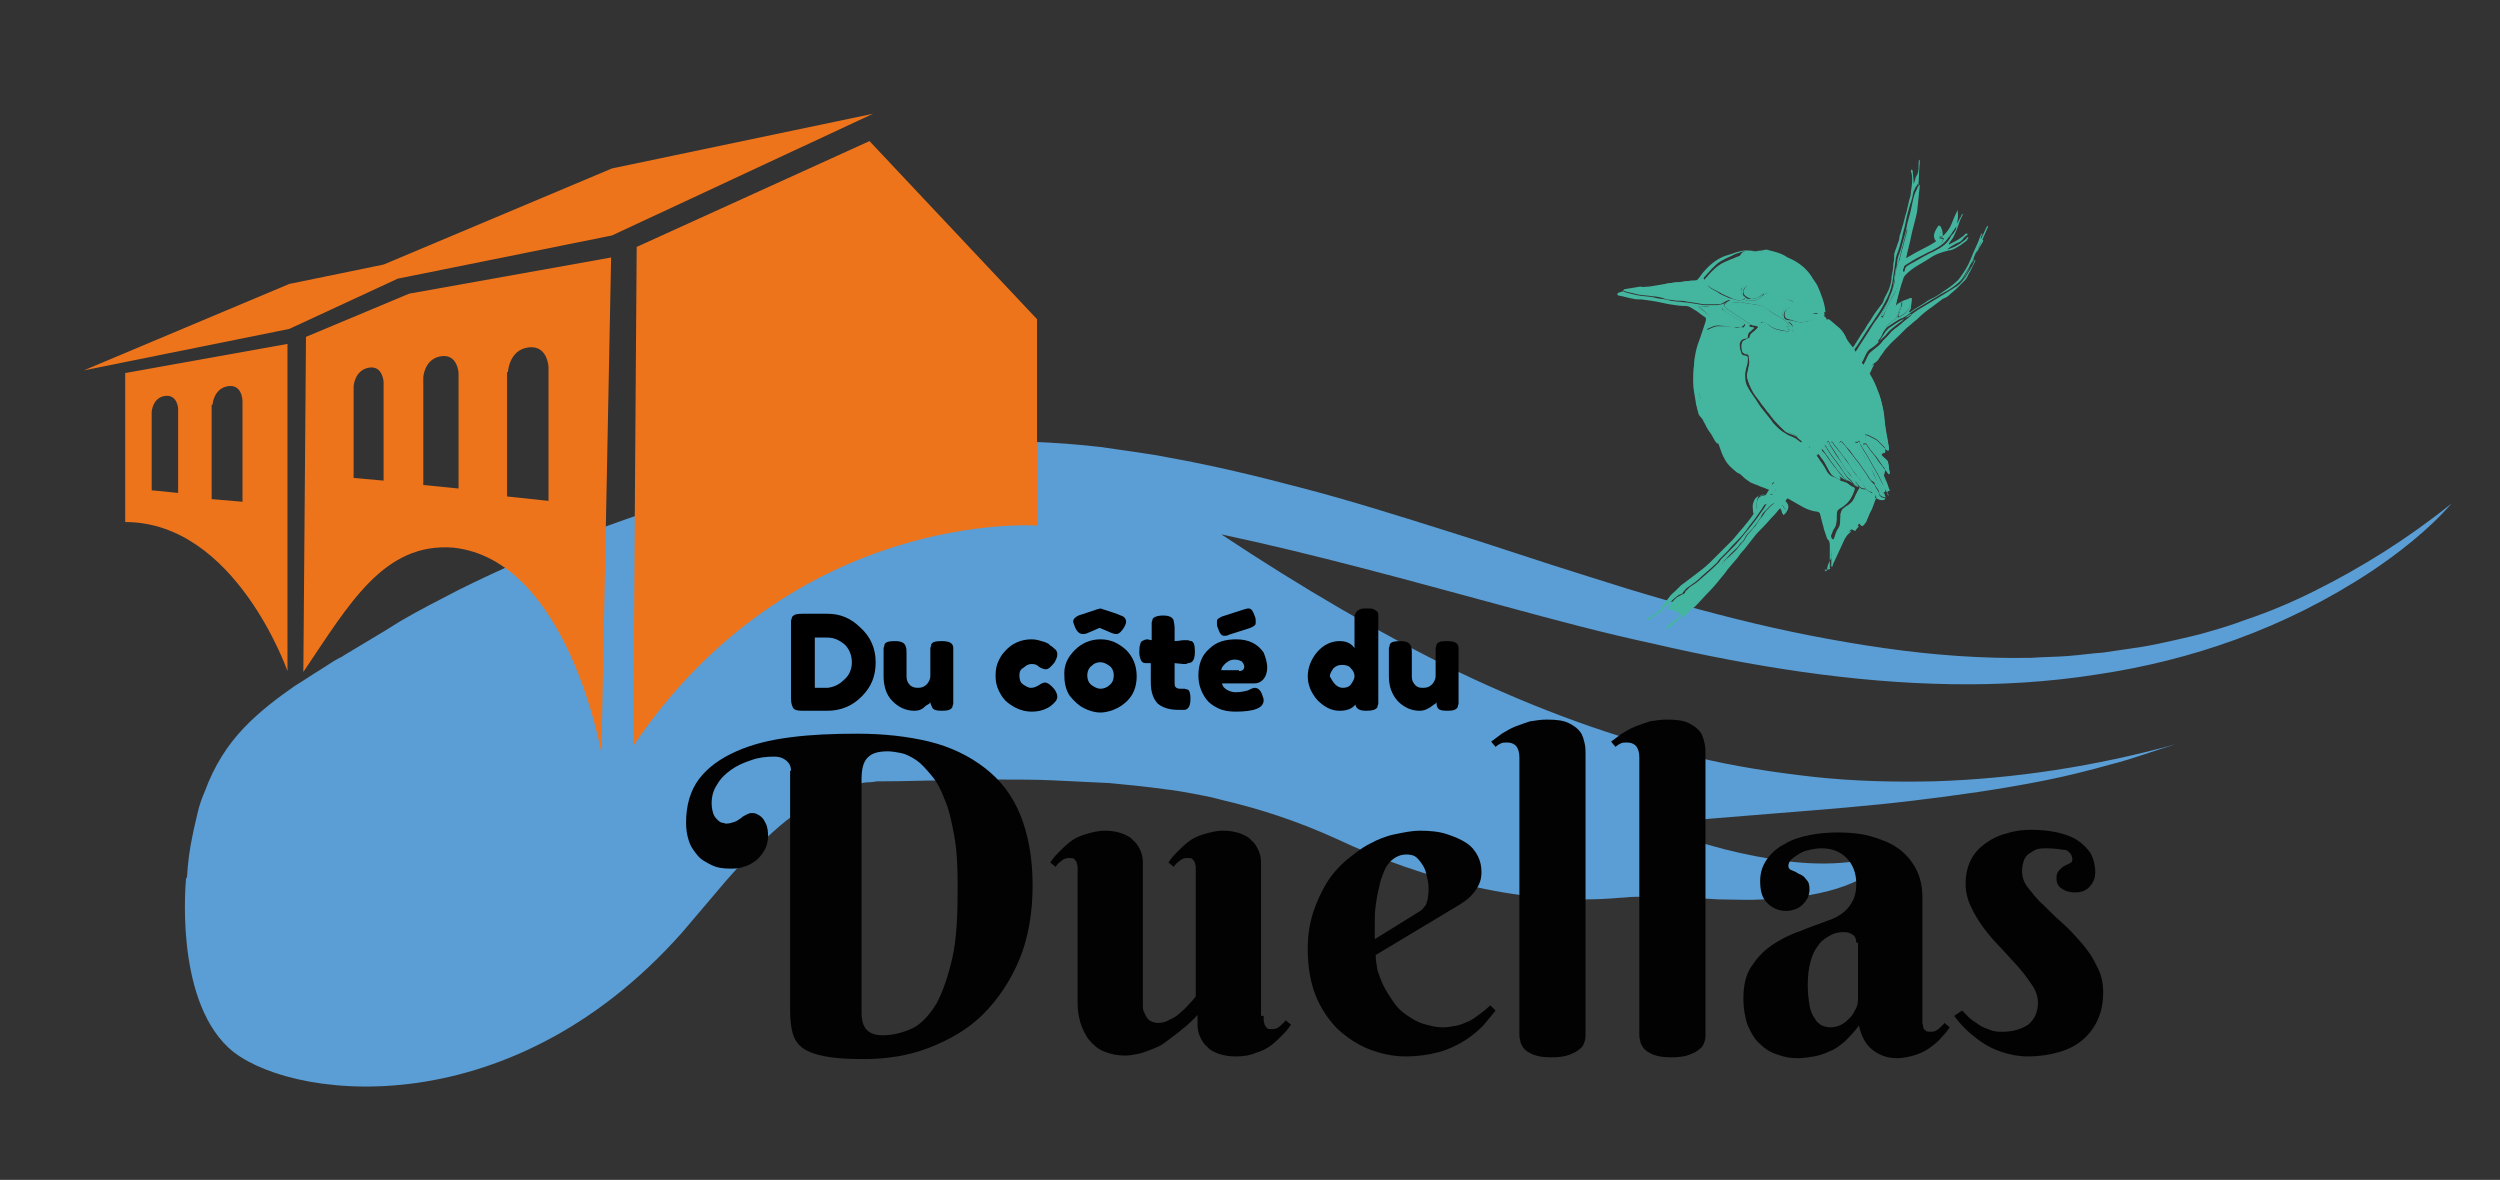 <?xml version="1.0" encoding="utf-8"?>
<!-- Generator: Adobe Illustrator 24.3.0, SVG Export Plug-In . SVG Version: 6.00 Build 0)  -->
<svg version="1.1" id="Calque_1" xmlns="http://www.w3.org/2000/svg" xmlns:xlink="http://www.w3.org/1999/xlink" x="0px" y="0px"
	 viewBox="0 0 283.5 133.8" style="enable-background:new 0 0 283.5 133.8;" xml:space="preserve">
<rect x="0" y="0" width="283.5" height="133.8" fill="#333333" stroke="none"/>
<style type="text/css">
	.st0{fill-rule:evenodd;clip-rule:evenodd;fill:#5A9ED5;}
	.st1{fill:#FFFFFF;}
	.st2{fill:#EE741C;}
	.st3{fill:#020203;}
	.st4{fill-rule:evenodd;clip-rule:evenodd;fill:#44B6A0;}
</style>
<path class="st0" d="M262.5,67c-2.6,1.3-5.2,2.4-7.9,3.3c-1.3,0.5-2.6,0.9-4,1.3c-1.3,0.4-2.7,0.7-4,1c-1.3,0.3-2.7,0.6-4,0.8
	c-1.3,0.2-2.7,0.4-4.1,0.6c-1.4,0.1-2.7,0.3-4.1,0.4c-1.4,0.1-2.7,0.1-4.1,0.2c-5.5,0.1-11-0.3-16.6-1.1c-5.6-0.8-11.2-1.9-16.8-3.3
	c-5.6-1.4-11.1-3-16.7-4.8c-5.5-1.7-11-3.6-16.5-5.3c-5.4-1.7-10.8-3.4-16.2-4.8c-4.9-1.3-9.9-2.5-14.9-3.4
	c-2.5-0.5-5.1-0.8-7.7-1.2c-2.6-0.3-5.2-0.5-7.9-0.6c-2.7-0.1-5.4-0.1-8.1,0c-0.7,0-1.4,0.1-2.1,0.1c-0.7,0.1-1.4,0.1-2.1,0.2
	c-0.7,0.1-1.4,0.1-2.1,0.2c-0.3,0-0.7,0.1-1,0.1l-1,0.1l-1,0.2l-0.5,0.1L98.6,51c-0.7,0.1-1.4,0.3-2.1,0.4c-1.4,0.3-2.8,0.6-4.2,1
	c-1.4,0.4-2.8,0.8-4.2,1.2c-0.7,0.2-1.4,0.5-2,0.7l-1,0.4c-0.3,0.1-0.7,0.2-1,0.4c-6.1,1.3-11.7,3.2-17,5.2
	c-5.4,2.1-10.5,4.3-15.1,6.6c-2.3,1.2-4.5,2.3-6.7,3.6l-0.8,0.5l-0.8,0.5c-0.5,0.3-1,0.6-1.5,0.9c-0.5,0.3-1,0.6-1.5,0.9
	c-0.5,0.3-1,0.6-1.5,0.9c-0.2,0.1-0.4,0.3-0.7,0.4c-0.2,0.1-0.5,0.3-0.7,0.4c-0.5,0.3-0.9,0.6-1.4,0.9c-1,0.6-2,1.3-3,1.9
	c-2,1.4-4,2.9-5.8,4.8c-1.8,1.9-3.3,4.2-4.4,7.2c-0.3,0.7-0.6,1.5-0.8,2.4c-0.1,0.4-0.2,0.9-0.3,1.3c-0.1,0.4-0.2,0.9-0.3,1.4
	c-0.3,1.4-0.5,2.9-0.6,4.6l-0.1,0.1c0,0-1.4,13.4,4.8,19.2c6.2,5.8,31.4,9.5,51.4-13c0,0,0,0,0,0c1.7-2,3.4-4,5.1-6
	c0.9-1,1.7-1.9,2.6-2.9c0.9-0.9,1.8-1.8,2.7-2.6c1.9-1.7,3.8-3.1,6-4.1c0.5-0.3,1.1-0.5,1.6-0.7c0.5-0.2,1.1-0.4,1.7-0.5
	c0.6-0.2,1.1-0.3,1.7-0.3c0.3,0,0.6-0.1,0.9-0.1c0.1,0,0.3,0,0.4,0c0.1,0,0.3,0,0.4,0c2.2,0,4.4-0.1,6.6-0.1c2.1,0,4.3-0.1,6.3-0.1
	c2.1,0,4.2,0,6.3,0.1c2.1,0.1,4.2,0.2,6.2,0.3c2.1,0.2,4.2,0.4,6.3,0.7c1,0.1,2.1,0.3,3.2,0.5c1.1,0.2,2.1,0.4,3.2,0.7
	c4.3,1,8.6,2.4,13,4.4c5.1,2.4,10.5,4.3,15.9,5.5c5.4,1.2,11,1.7,16.4,1.2c0.5,0,1-0.1,1.6-0.1c0.6,0,1.1,0,1.7,0c0.6,0,1.2,0,1.9,0
	c0.7,0,1.3,0.1,2,0.1c0.7,0,1.4,0.1,2.1,0.1c0.7,0,1.4,0.1,2.2,0.1c1.5,0,3,0.1,4.4,0c3-0.1,5.9-0.4,8.5-1.2
	c2.6-0.8,4.9-2.1,6.6-4.1c-2.3,0.7-4.6,1.1-6.9,1.2c-2.3,0.1-4.7-0.1-7.1-0.5c-2.4-0.4-4.7-0.9-7.1-1.6c-2.3-0.7-4.6-1.5-6.9-2.3
	c4.9-0.5,10-0.9,15-1.3c5-0.4,10.1-0.8,15.1-1.4c5-0.6,10-1.3,15-2.3c2.5-0.5,4.9-1.1,7.4-1.8c1.2-0.3,2.5-0.7,3.7-1.1
	c1.2-0.4,2.4-0.8,3.7-1.2c-9.1,2.5-18.2,3.9-27.3,4.2c-4.6,0.1-9.1,0-13.7-0.5c-4.5-0.5-9.1-1.2-13.6-2.3c-9-2.1-17.9-5.4-26.7-9.6
	c-8.8-4.3-17.7-9.5-26.9-15.6c5.2,1.1,10.5,2.4,15.9,3.8c5.4,1.4,10.8,2.9,16.4,4.4c5.5,1.5,11.1,3,16.7,4.2
	c5.6,1.3,11.3,2.4,16.9,3.2c11.3,1.6,22.5,2,33.3,0.3c5.4-0.8,10.7-2.1,15.9-4c5.2-1.9,10.3-4.4,15.3-7.7c3-2,6.5-4.7,9.1-7.7
	C272.9,61.2,267.7,64.4,262.5,67z"/>
<rect x="53" y="33.2" class="st1" width="2.7" height="23"/>
<g>
	<path class="st2" d="M14.2,59.2c12.5,0,18.4,16.9,18.4,16.9V39l-18.4,3.3V59.2z M24.1,45.9c0,0,0.1-1.8,1.7-2.1
		c1.7-0.3,1.7,1.7,1.7,1.7v11.4l-3.5-0.3V45.9z M17.2,46.7c0,0,0.1-1.6,1.5-1.8c1.4-0.2,1.5,1.4,1.5,1.4v9.6l-3-0.3V46.7z"/>
	<path class="st2" d="M34.7,38.2l-0.3,38c5.2-7.7,9.1-14.7,17-14.1c13,1.4,16.8,23.3,16.8,23.3l1.1-56.2l-22.9,4.1L34.7,38.2z
		 M43.5,54.5l-3.4-0.3V43.8c0,0,0.1-1.8,1.7-2.1c1.6-0.3,1.7,1.6,1.7,1.6 M57.6,42.2c0,0,0.1-2.5,2.3-2.8s2.3,2.2,2.3,2.2v15.2
		l-4.7-0.5V42.2z M48,42.8c0,0,0.1-2.1,2-2.4c1.9-0.3,2,1.9,2,1.9v13.1l-4-0.4V42.8z"/>
	<polygon class="st2" points="69.4,19.1 43.5,30 32.8,32.2 9.5,42 32.8,37.3 45.1,31.6 69.4,26.7 99,12.9 	"/>
	<path class="st2" d="M98.6,16L72.2,28l-0.4,56.6c18.2-27,45.8-25,45.8-25V36.2L98.6,16z"/>
</g>
<g>
	<path d="M91,69.6l2.8,0c1.5,0,2.7,0.5,3.8,1.6c1.1,1,1.7,2.3,1.7,3.9s-0.5,2.8-1.6,3.9s-2.4,1.6-3.9,1.6H91c-0.6,0-1-0.1-1.1-0.4
		c-0.1-0.2-0.2-0.5-0.2-1v-8.3c0-0.2,0-0.4,0-0.5c0-0.1,0.1-0.2,0.1-0.4C90,69.7,90.3,69.6,91,69.6z M95.7,77.1
		c0.6-0.5,0.9-1.2,0.9-2s-0.3-1.5-0.8-2c-0.6-0.5-1.2-0.8-2-0.8h-1.4v5.7h1.5C94.5,77.9,95.1,77.7,95.7,77.1z"/>
	<path d="M103.7,80.6c-1,0-1.8-0.4-2.5-1.1s-1-1.7-1-2.8V74c0-0.2,0-0.4,0-0.5s0.1-0.2,0.1-0.4c0.1-0.3,0.5-0.4,1.2-0.4
		c0.7,0,1.1,0.2,1.2,0.6c0.1,0.2,0.1,0.4,0.1,0.8v2.6c0,0.4,0.1,0.7,0.4,1c0.2,0.2,0.5,0.3,0.9,0.3s0.7-0.1,1-0.4
		c0.2-0.2,0.4-0.6,0.4-0.9V74c0-0.2,0-0.4,0-0.5s0.1-0.2,0.1-0.4c0.1-0.3,0.5-0.4,1.2-0.4c0.6,0,1,0.1,1.2,0.4
		c0.1,0.2,0.1,0.3,0.1,0.4c0,0.1,0,0.3,0,0.5v5.3c0,0.2,0,0.4,0,0.5c0,0.1-0.1,0.2-0.1,0.4c-0.2,0.3-0.5,0.4-1.2,0.4
		c-0.6,0-1-0.1-1.1-0.4c-0.1-0.2-0.2-0.4-0.2-0.6c0,0.1-0.1,0.2-0.3,0.3s-0.3,0.2-0.4,0.3C104.5,80.5,104.1,80.6,103.7,80.6z"/>
	<path d="M115.6,76.6c0,0.4,0.1,0.8,0.4,1c0.3,0.2,0.6,0.4,0.9,0.4s0.6-0.1,0.9-0.3c0.3-0.2,0.5-0.3,0.7-0.3c0.3,0,0.7,0.3,1.1,0.8
		c0.2,0.3,0.3,0.6,0.3,0.8c0,0.4-0.3,0.7-0.8,1.1c-0.6,0.4-1.3,0.6-2.1,0.6c-0.9,0-1.8-0.3-2.7-1c-0.4-0.3-0.7-0.7-1-1.3
		s-0.4-1.1-0.4-1.8s0.1-1.2,0.4-1.8s0.6-0.9,1-1.3c0.8-0.7,1.7-1,2.7-1c0.4,0,0.8,0.1,1.1,0.2c0.4,0.1,0.6,0.2,0.8,0.3l0.2,0.2
		c0.2,0.1,0.3,0.2,0.4,0.3c0.3,0.2,0.4,0.4,0.4,0.7s-0.1,0.5-0.3,0.9c-0.4,0.5-0.7,0.8-1,0.8c-0.2,0-0.5-0.1-0.8-0.3
		c-0.2-0.2-0.4-0.3-0.8-0.3c-0.3,0-0.6,0.1-0.9,0.4C115.7,75.9,115.6,76.2,115.6,76.6z"/>
	<path d="M121.9,73.7c0.8-0.8,1.8-1.2,2.9-1.2c1.1,0,2,0.4,2.9,1.2c0.8,0.8,1.2,1.8,1.2,3c0,0.8-0.2,1.6-0.6,2.2
		c-0.4,0.6-1,1.1-1.6,1.4c-0.6,0.3-1.3,0.5-1.9,0.5c-0.7,0-1.3-0.2-1.9-0.5c-0.6-0.3-1.1-0.8-1.6-1.4c-0.4-0.6-0.6-1.4-0.6-2.2
		C120.6,75.4,121.1,74.5,121.9,73.7z M124.8,69l0.3,0.1c0.9,0.3,1.6,0.5,2,0.7c0.4,0.1,0.6,0.4,0.6,0.7c0,0.2-0.1,0.4-0.2,0.6
		c-0.3,0.5-0.6,0.8-0.9,0.8c-0.1,0-0.2,0-0.5-0.1l-1.4-0.6l-1.4,0.6h0c-0.2,0.1-0.4,0.1-0.5,0.1c-0.4,0-0.7-0.3-0.9-0.8
		c-0.1-0.3-0.2-0.5-0.2-0.6c0-0.3,0.2-0.5,0.6-0.7l2.1-0.7L124.8,69z M123.8,77.7c0.3,0.2,0.6,0.4,1,0.4c0.3,0,0.7-0.1,1-0.4
		c0.3-0.2,0.5-0.6,0.5-1.1c0-0.5-0.2-0.9-0.5-1.1s-0.6-0.4-1-0.4c-0.4,0-0.7,0.1-1,0.4c-0.3,0.2-0.5,0.6-0.5,1.1
		C123.3,77.1,123.5,77.5,123.8,77.7z"/>
	<path d="M134.2,75.3l-1-0.1v2.1c0,0.3,0,0.5,0.1,0.6c0.1,0.1,0.2,0.2,0.5,0.2c0.2,0,0.4,0,0.5,0c0.1,0,0.3,0.1,0.4,0.1
		c0.2,0.1,0.3,0.5,0.3,1c0,0.6-0.1,1-0.4,1.2c-0.1,0.1-0.3,0.1-0.4,0.1c-0.1,0-0.3,0-0.5,0c-1,0-1.8-0.2-2.4-0.7
		c-0.5-0.5-0.8-1.3-0.8-2.4v-2.2c-0.2,0-0.4,0-0.6,0s-0.4-0.1-0.5-0.3c-0.1-0.2-0.2-0.5-0.2-0.9s0-0.7,0.1-0.9
		c0-0.2,0.1-0.3,0.2-0.4c0.2-0.1,0.4-0.2,0.6-0.2l0.5,0.1v-1.5c0-0.2,0-0.4,0-0.5c0-0.1,0.1-0.2,0.1-0.4c0.1-0.2,0.5-0.4,1.2-0.4
		c0.7,0,1.1,0.2,1.2,0.6c0,0.2,0.1,0.4,0.1,0.8v1.5c0.4,0,0.8-0.1,1-0.1s0.4,0,0.5,0c0.1,0,0.2,0.1,0.4,0.1c0.3,0.1,0.4,0.5,0.4,1.2
		c0,0.6-0.1,1-0.4,1.2c-0.2,0.1-0.3,0.1-0.4,0.1C134.6,75.3,134.5,75.3,134.2,75.3z"/>
	<path d="M143.7,75.7c0,0.6-0.2,1.1-0.5,1.4c-0.3,0.3-0.6,0.4-1,0.4h-3.6c0,0.3,0.2,0.5,0.5,0.7c0.3,0.2,0.7,0.3,1,0.3
		c0.6,0,1-0.1,1.4-0.2l0.2-0.1c0.2-0.1,0.4-0.2,0.6-0.2c0.3,0,0.6,0.2,0.8,0.7c0.1,0.3,0.2,0.5,0.2,0.7c0,0.9-1.1,1.3-3.2,1.3
		c-0.7,0-1.4-0.1-2-0.4c-0.6-0.3-1-0.6-1.3-1c-0.6-0.8-0.9-1.7-0.9-2.7c0-1.3,0.4-2.3,1.2-3c0.8-0.8,1.8-1.1,3.1-1.1
		c1.4,0,2.4,0.5,3.1,1.5C143.5,74.5,143.7,75.1,143.7,75.7z M139.3,72c-0.1,0.1-0.3,0.1-0.5,0.1c-0.3,0-0.5-0.3-0.7-0.9
		c-0.1-0.2-0.1-0.4-0.1-0.6c0-0.2,0-0.3,0.1-0.4c0.1-0.1,0.3-0.2,0.5-0.3l2.5-0.8c0.3-0.1,0.4-0.1,0.5-0.1c0.3,0,0.5,0.3,0.7,0.9
		c0.1,0.2,0.1,0.4,0.1,0.6s0,0.3-0.1,0.4c-0.1,0.1-0.3,0.2-0.5,0.3L139.3,72z M140.5,76.1c0.4,0,0.6-0.2,0.6-0.5
		c0-0.2-0.1-0.4-0.3-0.6c-0.2-0.1-0.4-0.2-0.8-0.2s-0.6,0.1-1,0.4c-0.3,0.3-0.5,0.5-0.5,0.8H140.5z"/>
	<path d="M153.8,69.4c0.1-0.1,0.2-0.2,0.4-0.3c0.2-0.1,0.4-0.1,0.8-0.1s0.6,0,0.8,0.1s0.3,0.2,0.4,0.3c0.1,0.1,0.1,0.3,0.1,0.4
		c0,0.1,0,0.3,0,0.5v9c0,0.2,0,0.4,0,0.5c0,0.1-0.1,0.2-0.1,0.4c-0.2,0.3-0.6,0.4-1.3,0.4s-1.1-0.2-1.2-0.7c-0.4,0.5-1,0.7-1.8,0.7
		c-0.9,0-1.7-0.4-2.5-1.2c-0.7-0.8-1.1-1.7-1.1-2.7s0.4-2,1.1-2.8c0.7-0.8,1.6-1.2,2.5-1.2c0.7,0,1.3,0.2,1.7,0.8v-3.2
		c0-0.2,0-0.4,0-0.5C153.7,69.7,153.7,69.5,153.8,69.4z M151.4,77.6c0.3,0.3,0.6,0.4,0.9,0.4s0.7-0.1,0.9-0.4
		c0.2-0.3,0.4-0.6,0.4-0.9s-0.1-0.6-0.4-0.9c-0.2-0.3-0.6-0.4-1-0.4c-0.4,0-0.7,0.1-1,0.4c-0.2,0.3-0.4,0.6-0.4,0.9
		C151,77,151.1,77.3,151.4,77.6z"/>
	<path d="M161,80.6c-1,0-1.8-0.4-2.5-1.1c-0.7-0.8-1-1.7-1-2.8V74c0-0.2,0-0.4,0-0.5s0.1-0.2,0.1-0.4c0.1-0.3,0.5-0.4,1.2-0.4
		c0.7,0,1.1,0.2,1.2,0.6c0.1,0.2,0.1,0.4,0.1,0.8v2.6c0,0.4,0.1,0.7,0.4,1s0.6,0.3,0.9,0.3c0.4,0,0.7-0.1,1-0.4
		c0.2-0.2,0.4-0.6,0.4-0.9V74c0-0.2,0-0.4,0-0.5s0.1-0.2,0.1-0.4c0.1-0.3,0.5-0.4,1.2-0.4c0.6,0,1,0.1,1.2,0.4
		c0.1,0.2,0.1,0.3,0.1,0.4c0,0.1,0,0.3,0,0.5v5.3c0,0.2,0,0.4,0,0.5c0,0.1-0.1,0.2-0.1,0.4c-0.2,0.3-0.5,0.4-1.2,0.4
		c-0.6,0-1-0.1-1.1-0.4c-0.1-0.2-0.1-0.4-0.1-0.6c0,0.1-0.1,0.2-0.3,0.3c-0.1,0.1-0.3,0.2-0.4,0.3C161.7,80.5,161.4,80.6,161,80.6z"
		/>
</g>
<g>
	<path class="st3" d="M89.7,87.4c0-0.5-0.2-0.9-0.6-1.2c-0.4-0.3-0.8-0.4-1.3-0.4c-0.9,0-1.8,0.1-2.6,0.4c-0.9,0.3-1.6,0.6-2.3,1.1
		s-1.2,1-1.6,1.7c-0.4,0.6-0.6,1.3-0.6,2.1c0,0.5,0.1,0.9,0.2,1.2c0.1,0.3,0.3,0.5,0.5,0.7s0.4,0.3,0.5,0.3c0.2,0,0.3,0.1,0.4,0.1
		c0.4,0,0.7-0.1,1-0.2c0.3-0.1,0.5-0.3,0.7-0.4c0.2-0.2,0.4-0.3,0.6-0.4s0.4-0.2,0.6-0.2c0.2,0,0.4,0,0.6,0.1
		c0.2,0.1,0.4,0.2,0.6,0.4c0.2,0.2,0.3,0.4,0.5,0.8c0.1,0.3,0.2,0.7,0.2,1.2c0,0.6-0.1,1.2-0.4,1.7c-0.3,0.5-0.6,0.9-1,1.2
		c-0.4,0.3-0.9,0.6-1.4,0.7c-0.5,0.2-1,0.2-1.5,0.2c-0.8,0-1.5-0.1-2.1-0.4c-0.6-0.3-1.2-0.6-1.6-1.1c-0.4-0.5-0.8-1-1-1.7
		c-0.2-0.6-0.3-1.3-0.3-2c0-2,0.5-3.7,1.5-5c1-1.3,2.4-2.3,4.2-3.1s3.8-1.3,6.2-1.6c2.3-0.3,4.8-0.4,7.5-0.4c3,0,5.7,0.3,8.2,0.9
		c2.4,0.6,4.5,1.6,6.3,3s3.1,3.1,4,5.3c0.9,2.2,1.4,4.9,1.4,8s-0.5,6-1.5,8.4c-1,2.4-2.4,4.5-4.1,6.2c-1.7,1.7-3.8,2.9-6.1,3.8
		c-2.3,0.9-4.8,1.3-7.5,1.3c-1.8,0-3.2-0.1-4.3-0.3c-1.1-0.2-1.9-0.5-2.5-0.9s-1-1-1.2-1.7c-0.2-0.7-0.3-1.6-0.3-2.6V87.4z
		 M97.7,114.8c0,0.9,0.2,1.6,0.6,2c0.4,0.4,1,0.6,1.8,0.6c1.2,0,2.3-0.3,3.4-0.8c1-0.5,1.9-1.5,2.7-2.8c0.7-1.3,1.3-3,1.8-5.2
		s0.6-4.9,0.6-8.2c0-2.2-0.1-4.1-0.4-5.7c-0.3-1.6-0.6-3-1.1-4.1c-0.4-1.1-0.9-2-1.5-2.7s-1.1-1.3-1.7-1.7c-0.6-0.4-1.2-0.7-1.7-0.8
		s-1.1-0.2-1.5-0.2c-1.1,0-1.8,0.2-2.3,0.7c-0.5,0.5-0.7,1.3-0.7,2.5V114.8z"/>
	<path class="st3" d="M143.3,115.2c0,0.1,0,0.3,0,0.5c0,0.2,0.1,0.3,0.1,0.5c0.1,0.2,0.2,0.3,0.3,0.4c0.1,0.1,0.3,0.1,0.6,0.1
		c0.3,0,0.6-0.1,0.8-0.3s0.5-0.4,0.7-0.7l0.6,0.5c-0.2,0.3-0.5,0.7-0.9,1.1s-0.8,0.8-1.3,1.2c-0.5,0.4-1.1,0.7-1.8,0.9
		c-0.7,0.3-1.4,0.4-2.3,0.4c-0.7,0-1.3-0.1-1.9-0.3c-0.5-0.2-1-0.4-1.3-0.8c-0.4-0.3-0.6-0.7-0.8-1.1c-0.2-0.4-0.3-0.9-0.3-1.4v-1.1
		c-0.8,0.9-1.7,1.6-2.6,2.3c-0.4,0.3-0.8,0.6-1.2,0.9c-0.4,0.3-0.9,0.5-1.4,0.7s-1,0.4-1.5,0.5s-1,0.2-1.5,0.2c-1,0-1.8-0.2-2.5-0.5
		c-0.7-0.3-1.2-0.8-1.7-1.4c-0.4-0.6-0.7-1.2-0.9-1.9c-0.2-0.7-0.3-1.4-0.3-2.1v-15c0-0.1,0-0.3,0-0.5c0-0.2-0.1-0.3-0.1-0.5
		c-0.1-0.2-0.2-0.3-0.3-0.4c-0.1-0.1-0.3-0.1-0.6-0.1c-0.3,0-0.6,0.1-0.8,0.3c-0.3,0.2-0.5,0.4-0.7,0.7l-0.6-0.5
		c0.2-0.3,0.5-0.7,0.9-1.1c0.4-0.4,0.8-0.8,1.3-1.2c0.5-0.4,1.1-0.7,1.8-0.9s1.4-0.4,2.2-0.4c0.7,0,1.3,0.1,1.9,0.3
		c0.5,0.2,1,0.4,1.3,0.8c0.4,0.3,0.6,0.7,0.8,1.1c0.2,0.4,0.3,0.9,0.3,1.4V114c0,0.2,0,0.5,0.1,0.7c0.1,0.2,0.2,0.4,0.3,0.6
		s0.3,0.4,0.5,0.5c0.2,0.1,0.5,0.2,0.8,0.2c0.5,0,0.9-0.1,1.4-0.4c0.5-0.2,0.9-0.5,1.3-0.9c0.4-0.3,0.7-0.7,1-1s0.5-0.6,0.6-0.7
		V98.8c0-0.1,0-0.3,0-0.5s-0.1-0.3-0.1-0.5c-0.1-0.2-0.2-0.3-0.3-0.4c-0.1-0.1-0.3-0.1-0.6-0.1c-0.3,0-0.6,0.1-0.8,0.3
		c-0.3,0.2-0.5,0.4-0.7,0.7l-0.6-0.5c0.2-0.3,0.5-0.7,0.9-1.1c0.4-0.4,0.8-0.8,1.3-1.2c0.5-0.4,1.1-0.7,1.8-0.9s1.4-0.4,2.2-0.4
		c0.7,0,1.3,0.1,1.9,0.3c0.5,0.2,1,0.4,1.3,0.8c0.4,0.3,0.6,0.7,0.8,1.1c0.2,0.4,0.3,0.9,0.3,1.4V115.2z"/>
	<path class="st3" d="M156,108.3c0,0.5,0.1,1.1,0.2,1.7c0.2,0.6,0.4,1.2,0.7,1.8c0.3,0.6,0.7,1.2,1.1,1.8c0.4,0.6,0.9,1.1,1.5,1.5
		c0.6,0.4,1.2,0.8,1.9,1s1.4,0.4,2.2,0.4c0.6,0,1.1-0.1,1.6-0.2s0.9-0.3,1.4-0.5c0.4-0.2,0.8-0.5,1.2-0.8c0.4-0.3,0.8-0.6,1.2-1
		l0.6,0.6c-0.4,0.5-0.9,1.1-1.4,1.7c-0.6,0.6-1.3,1.2-2.1,1.7c-0.8,0.5-1.8,1-2.9,1.3c-1.1,0.3-2.4,0.5-3.8,0.5s-2.8-0.3-4.1-0.8
		c-1.3-0.5-2.5-1.3-3.6-2.3c-1-1-1.9-2.3-2.5-3.8c-0.6-1.5-0.9-3.3-0.9-5.3c0-1.5,0.2-2.8,0.6-4.1c0.4-1.2,0.9-2.3,1.5-3.3
		c0.6-1,1.4-1.9,2.2-2.6c0.9-0.7,1.7-1.4,2.7-1.9c0.9-0.5,1.9-0.9,2.9-1.1s1.9-0.4,2.8-0.4c1.2,0,2.2,0.1,3.1,0.4
		c0.9,0.3,1.6,0.6,2.2,1c0.6,0.4,1,0.9,1.3,1.5c0.3,0.6,0.4,1.2,0.4,1.8c0,0.8-0.2,1.4-0.7,2.1s-1,1.1-1.8,1.6L156,108.3z
		 M160.9,103.4c0.2-0.1,0.4-0.3,0.5-0.4c0.1-0.1,0.2-0.3,0.3-0.4c0.1-0.2,0.1-0.4,0.2-0.6c0-0.3,0.1-0.6,0.1-0.9
		c0-0.4,0-0.9-0.1-1.3c-0.1-0.5-0.2-1-0.4-1.4c-0.2-0.4-0.5-0.8-0.8-1.1s-0.7-0.4-1.2-0.4c-0.6,0-1.1,0.2-1.5,0.5
		c-0.4,0.3-0.8,0.8-1,1.3s-0.5,1.2-0.6,1.9c-0.2,0.7-0.3,1.4-0.4,2.1s-0.1,1.4-0.1,2.1c0,0.7,0,1.2,0,1.7L160.9,103.4z"/>
	<path class="st3" d="M179.8,117.3c0,0.2,0,0.5-0.1,0.8c-0.1,0.3-0.2,0.6-0.5,0.8c-0.3,0.3-0.7,0.5-1.2,0.7
		c-0.5,0.2-1.2,0.3-2.1,0.3s-1.5-0.1-2-0.3s-0.8-0.4-1.1-0.7c-0.2-0.3-0.4-0.6-0.4-0.9c-0.1-0.3-0.1-0.5-0.1-0.7V85.9
		c0-0.5-0.1-0.9-0.3-1.2s-0.6-0.5-1.1-0.5c-0.3,0-0.5,0-0.7,0.1c-0.2,0.1-0.4,0.2-0.6,0.4l-0.5-0.6c0.4-0.3,0.8-0.6,1.2-0.9
		c0.5-0.3,1-0.6,1.5-0.8c0.5-0.2,1.1-0.4,1.7-0.6c0.6-0.1,1.3-0.2,1.9-0.2c1.1,0,1.9,0.1,2.5,0.4c0.6,0.3,1,0.6,1.3,1
		c0.3,0.4,0.4,0.9,0.5,1.3s0.1,0.9,0.1,1.2V117.3z"/>
	<path class="st3" d="M193.4,117.3c0,0.2,0,0.5-0.1,0.8c-0.1,0.3-0.2,0.6-0.5,0.8c-0.3,0.3-0.7,0.5-1.2,0.7
		c-0.5,0.2-1.2,0.3-2.1,0.3s-1.5-0.1-2-0.3s-0.8-0.4-1.1-0.7c-0.2-0.3-0.4-0.6-0.4-0.9c-0.1-0.3-0.1-0.5-0.1-0.7V85.9
		c0-0.5-0.1-0.9-0.3-1.2s-0.6-0.5-1.1-0.5c-0.3,0-0.5,0-0.7,0.1c-0.2,0.1-0.4,0.2-0.6,0.4l-0.5-0.6c0.4-0.3,0.8-0.6,1.2-0.9
		c0.5-0.3,1-0.6,1.5-0.8c0.5-0.2,1.1-0.4,1.7-0.6c0.6-0.1,1.3-0.2,1.9-0.2c1.1,0,1.9,0.1,2.5,0.4c0.6,0.3,1,0.6,1.3,1
		c0.3,0.4,0.4,0.9,0.5,1.3s0.1,0.9,0.1,1.2V117.3z"/>
	<path class="st3" d="M206.6,96.2c-0.6,0-1.1,0.1-1.5,0.2c-0.5,0.1-0.9,0.3-1.2,0.5c-0.3,0.2-0.6,0.4-0.8,0.6
		c-0.2,0.2-0.3,0.5-0.3,0.7c0,0.2,0.1,0.4,0.4,0.5c0.3,0.1,0.5,0.2,0.8,0.4c0.3,0.1,0.6,0.3,0.8,0.6c0.3,0.3,0.4,0.6,0.4,1.2
		c0,0.3-0.1,0.7-0.2,0.9s-0.3,0.5-0.6,0.8c-0.2,0.2-0.5,0.4-0.8,0.5c-0.3,0.1-0.6,0.2-1,0.2c-0.9,0-1.6-0.3-2.2-0.9
		c-0.6-0.6-0.8-1.4-0.8-2.5c0-1,0.3-1.8,0.8-2.5s1.2-1.3,2-1.7c0.8-0.5,1.8-0.8,2.8-1s2.1-0.3,3.2-0.3c1.3,0,2.5,0.1,3.6,0.4
		s2.2,0.7,3.1,1.3c0.9,0.6,1.6,1.4,2.1,2.3c0.5,0.9,0.8,2,0.8,3.4v13.7c0,0.1,0,0.3,0,0.5c0,0.2,0.1,0.3,0.1,0.5s0.2,0.3,0.3,0.4
		c0.1,0.1,0.3,0.1,0.6,0.1c0.3,0,0.6-0.1,0.8-0.3s0.5-0.4,0.7-0.7l0.6,0.5c-0.2,0.3-0.5,0.7-0.9,1.1c-0.3,0.4-0.8,0.8-1.2,1.1
		c-0.5,0.4-1.1,0.7-1.7,0.9s-1.4,0.4-2.2,0.4c-1,0-1.9-0.3-2.7-0.9s-1.3-1.5-1.6-2.8c-0.5,0.7-1.1,1.3-1.6,1.8
		c-0.6,0.5-1.1,0.9-1.7,1.1c-0.6,0.3-1.2,0.5-1.8,0.6c-0.6,0.1-1.2,0.2-1.8,0.2c-0.8,0-1.5-0.1-2.3-0.4c-0.7-0.2-1.4-0.6-2-1.2
		c-0.6-0.5-1-1.2-1.4-2.1c-0.3-0.8-0.5-1.9-0.5-3.1c0-1.5,0.3-2.7,0.9-3.6c0.6-0.9,1.3-1.7,2.3-2.4c0.9-0.6,2-1.2,3.2-1.6
		c1.2-0.5,2.4-0.9,3.7-1.4c0.9-0.4,1.6-0.9,2.1-1.7s0.6-1.5,0.6-2.3c0-1.2-0.4-2.2-1.1-2.9S207.8,96.2,206.6,96.2z M210.5,106.9
		c0-0.4-0.1-0.7-0.4-0.9c-0.3-0.2-0.6-0.3-1-0.3c-0.6,0-1.1,0.1-1.6,0.4c-0.5,0.3-1,0.6-1.3,1.1c-0.4,0.5-0.7,1.1-0.9,1.9
		c-0.2,0.7-0.3,1.6-0.3,2.6c0,0.9,0.1,1.7,0.2,2.3c0.1,0.6,0.3,1.1,0.6,1.5c0.2,0.4,0.5,0.6,0.8,0.8c0.3,0.1,0.6,0.2,1,0.2
		c0.4,0,0.8-0.1,1.2-0.3s0.7-0.5,1-0.8c0.3-0.3,0.5-0.7,0.7-1.1c0.2-0.4,0.2-0.8,0.2-1.3V106.9z"/>
	<path class="st3" d="M232.1,96.2c-0.4,0-0.7,0-1.1,0.1c-0.3,0.1-0.6,0.3-0.9,0.5c-0.3,0.2-0.5,0.5-0.6,0.8
		c-0.1,0.3-0.2,0.7-0.2,1.2c0,0.6,0.2,1.3,0.7,1.9s1,1.3,1.7,1.9c0.7,0.7,1.4,1.4,2.2,2.1c0.8,0.7,1.5,1.5,2.2,2.3
		c0.7,0.8,1.3,1.7,1.7,2.6c0.5,0.9,0.7,1.9,0.7,2.9c0,1.2-0.2,2.2-0.6,3.1c-0.4,0.9-1,1.7-1.7,2.3c-0.7,0.6-1.6,1.1-2.7,1.4
		c-1,0.3-2.2,0.5-3.5,0.5c-1.1,0-2.1-0.2-3-0.5c-0.9-0.3-1.7-0.7-2.4-1.2s-1.3-1-1.8-1.5c-0.5-0.5-0.9-1-1.2-1.4l0.9-0.6
		c0.2,0.2,0.5,0.5,0.8,0.8c0.3,0.3,0.7,0.5,1.1,0.8s0.8,0.4,1.3,0.6c0.5,0.2,0.9,0.2,1.4,0.2c1.2,0,2.1-0.3,2.9-0.8
		c0.7-0.6,1.1-1.4,1.1-2.5c0-0.6-0.2-1.3-0.6-1.9s-0.9-1.3-1.5-2c-0.6-0.7-1.3-1.4-2-2.2c-0.7-0.7-1.4-1.5-2-2.3
		c-0.6-0.8-1.1-1.6-1.5-2.5c-0.4-0.8-0.6-1.7-0.6-2.6c0-1,0.2-1.9,0.6-2.7c0.4-0.8,1-1.4,1.7-1.9c0.7-0.5,1.5-0.9,2.4-1.1
		c0.9-0.3,1.8-0.4,2.7-0.4c1.1,0,2.1,0.1,3,0.3c0.9,0.2,1.7,0.5,2.3,0.9c0.6,0.4,1.1,0.9,1.5,1.5c0.3,0.6,0.5,1.3,0.5,2.1
		c0,0.6-0.2,1.2-0.6,1.6c-0.4,0.5-1,0.7-1.7,0.7c-0.7,0-1.2-0.2-1.6-0.5c-0.4-0.3-0.5-0.7-0.5-1.2c0-0.3,0.1-0.6,0.3-0.8
		s0.4-0.4,0.6-0.5c0.2-0.1,0.4-0.2,0.6-0.3s0.3-0.2,0.3-0.4c0-0.5-0.2-0.8-0.7-1.1C233.5,96.3,232.9,96.2,232.1,96.2z"/>
</g>
<g>
	<g>
		<g>
			<g>
				<path class="st4" d="M221.9,25.4c0.2-0.3,0.3-0.6,0.5-0.9c0-0.1,0.1-0.2,0.1-0.2c0,0,0.1,0,0.1-0.1c0,0,0,0.1,0,0.1
					c-0.1,0.2-0.2,0.4-0.3,0.6c-0.2,0.6-0.4,1.2-0.7,1.8c-0.1,0.3-0.4,0.6-0.6,0.9c0,0,0,0.1,0,0.1c0,0,0,0,0.1,0
					c0.3-0.2,0.6-0.3,0.9-0.5c0.2-0.1,0.4-0.3,0.6-0.4c0.1-0.1,0.2-0.2,0.3-0.3c0,0,0.1,0,0.2,0c0,0,0.1,0.1,0,0.1
					c0,0-0.1,0.1-0.1,0.1c-0.1,0.1-0.3,0.2-0.4,0.4c-0.1,0.1-0.2,0.2-0.3,0.3c-0.2,0.1-0.5,0.2-0.8,0.4c-0.2,0.1-0.5,0.3-0.7,0.5
					c0.7-0.2,1.3-0.5,1.9-1c0.1-0.1,0.3-0.2,0.4-0.4c0,0,0,0,0.1,0c0,0,0,0.1,0,0.1c-0.1,0.1-0.1,0.2-0.2,0.3
					c-0.3,0.2-0.6,0.5-1,0.7c-0.3,0.2-0.7,0.4-1,0.4c-0.8,0.2-1.5,0.4-2.2,0.9c-0.6,0.4-1.2,0.7-1.8,1.1c-0.4,0.3-0.8,0.6-1.1,1
					c-0.1,0.3-0.2,0.6-0.3,0.9c-0.2,0.7-0.4,1.4-0.6,2.2c0,0,0,0.1,0,0.1c0,0,0.1,0,0.1-0.1c0.3-0.2,0.7-0.4,1-0.5
					c0.2-0.1,0.3-0.1,0.5-0.2c0.1,0,0.1,0,0.2,0c0,0,0,0.1,0,0.2c0,0.3-0.1,0.6-0.1,0.9c0,0.1-0.1,0.3-0.2,0.4c0,0,0,0,0,0.1
					c0,0,0,0,0.1,0c0.2-0.1,0.4-0.3,0.6-0.4c0.5-0.3,1-0.6,1.4-0.9c0.6-0.3,1.2-0.6,1.7-1c0.6-0.4,1.2-0.8,1.7-1.3
					c0.2-0.2,0.4-0.5,0.6-0.8c0.2-0.3,0.4-0.6,0.6-1c0.2-0.4,0.4-0.9,0.6-1.4c0.2-0.4,0.3-0.7,0.5-1.1c0.1-0.3,0.2-0.5,0.3-0.8
					c0-0.1,0.1-0.1,0.1-0.2c0,0,0.1,0,0.1,0c0,0.1,0,0.1-0.1,0.2c0,0.1-0.1,0.3-0.1,0.4c0,0,0,0,0,0c0,0,0,0,0.1-0.1
					c0.2-0.4,0.4-0.9,0.6-1.3c0,0,0.1-0.1,0.1-0.1c0,0.1,0.1,0.1,0,0.2c-0.3,0.7-0.6,1.4-0.9,2.1c-0.1,0.3-0.4,0.6-0.5,0.9
					c-0.2,0.4-0.3,0.9-0.5,1.3c-0.2,0.4-0.5,0.8-0.7,1.2c-0.1,0.2-0.2,0.4-0.3,0.5c-0.2,0.2-0.4,0.5-0.7,0.7c-0.3,0.3-0.6,0.6-1,0.9
					c-0.5,0.4-1.1,0.7-1.6,1c-0.3,0.2-0.6,0.5-0.9,0.7c-0.4,0.4-0.9,0.7-1.3,1.1c-0.4,0.3-0.8,0.7-1.2,1.1c-0.3,0.3-0.6,0.5-0.9,0.8
					c-0.5,0.5-1,1-1.4,1.5c-0.3,0.4-0.6,0.7-0.9,1.2c-0.2,0.3-0.4,0.7-0.5,1c-0.2,0.4-0.4,0.8-0.6,1.1c-0.3,0.5-0.6,0.9-0.9,1.4
					c-0.4,0.6-0.8,1.3-1.1,1.9c-0.3,0.4-0.5,0.9-0.7,1.3c-0.2,0.3-0.4,0.5-0.6,0.8c-0.3,0.5-0.6,0.9-0.9,1.4
					c-0.4,0.6-0.8,1.2-1.2,1.8c-0.4,0.6-0.8,1.1-1.1,1.7c-0.3,0.6-0.7,1-1.1,1.6c-0.4,0.6-0.9,1.2-1.4,1.8c-0.6,0.8-1.3,1.5-1.9,2.2
					c-0.4,0.4-0.7,0.8-1.1,1.2c-0.1,0.1-0.3,0.3-0.4,0.4c-0.2,0.3-0.4,0.5-0.6,0.8c-0.4,0.5-0.8,1-1.2,1.5c-0.5,0.6-1,1.1-1.5,1.7
					c-0.5,0.6-1.1,1.2-1.6,1.8c-0.2,0.2-0.4,0.5-0.6,0.7c-0.5,0.6-1.1,1.2-1.6,1.8c-0.3,0.3-0.7,0.6-1,0.9c-0.2,0.2-0.4,0.4-0.6,0.6
					c-0.3,0.3-0.7,0.6-1,0.9c-0.1,0.1-0.2,0.2-0.3,0.2c0,0-0.1,0-0.1,0c0-0.1,0-0.1,0-0.2c0.1-0.1,0.3-0.3,0.5-0.4
					c0.2-0.2,0.4-0.3,0.6-0.5c0,0,0.1-0.1,0.1-0.1c0.3-0.1,0.2-0.3,0.1-0.5c-0.2-0.5-0.5-0.7-1-0.7c-0.1,0-0.1,0-0.2-0.1
					c-0.1,0-0.2-0.2-0.2-0.1c-0.1,0.1-0.2,0.2-0.3,0.3c-0.1,0.3-0.3,0.5-0.6,0.6c-0.2,0.1-0.4,0.2-0.6,0.4c-0.1,0.1-0.2,0.2-0.3,0.3
					c0,0-0.1,0-0.2,0c0-0.1,0-0.1,0-0.2c0.4-0.2,0.7-0.5,1.1-0.7c0.1-0.1,0.2-0.2,0.3-0.3c0.3-0.5,0.6-0.9,1-1.4
					c0.2-0.3,0.5-0.5,0.7-0.7c0.2-0.2,0.4-0.4,0.6-0.6c0.4-0.3,0.8-0.6,1.2-0.9c0.4-0.3,0.9-0.7,1.3-1c0.5-0.4,1-0.9,1.5-1.4
					c0.1-0.1,0.2-0.2,0.3-0.3c0.2-0.2,0.4-0.4,0.5-0.5c0.4-0.4,0.7-0.7,1.1-1.1c0.8-1,1.7-1.9,2.4-3c0.6-0.8,1.1-1.7,1.6-2.5
					c0.4-0.6,0.8-1.2,1.2-1.7c0.3-0.4,0.6-0.7,0.8-1.1c0.4-0.7,0.9-1.3,1.3-2c0.4-0.7,0.9-1.4,1.3-2.1c0.2-0.4,0.4-0.7,0.6-1.1
					c0.4-0.6,0.8-1.2,1.1-1.8c0.3-0.5,0.5-1,0.8-1.4c0.2-0.3,0.3-0.7,0.5-1c0.2-0.4,0.5-0.9,0.7-1.3c0.2-0.4,0.3-0.9,0.5-1.3
					c0.2-0.4,0.5-0.8,0.7-1.3c0.3-0.5,0.6-0.9,0.9-1.4c0.2-0.4,0.5-0.7,0.7-1.1c0.2-0.4,0.5-0.7,0.7-1.1c0.3-0.5,0.7-1,1-1.4
					c0.2-0.2,0.3-0.5,0.4-0.8c0.2-0.4,0.5-0.9,0.6-1.3c0.1-0.3,0.2-0.7,0.2-1.1c0.1-0.5,0.2-1,0.2-1.5c0.1-0.4,0.1-0.7,0.1-1.1
					c0.1-0.4,0.3-0.8,0.4-1.2c0.1-0.2,0.2-0.5,0.2-0.8c0.1-0.3,0.2-0.6,0.3-1c0.2-0.6,0.3-1.2,0.5-1.8c0.1-0.4,0.2-0.9,0.3-1.3
					c0.1-0.3,0.2-0.6,0.2-1c0.1-0.6,0.2-1.3,0.1-1.9c0-0.1-0.1-0.3-0.1-0.4c0-0.1,0-0.1,0.1-0.2c0,0.1,0.1,0.1,0.1,0.2
					c0,0.4,0.1,0.8,0.1,1.2c0,0.1,0,0.2,0,0.3c0-0.1,0.1-0.2,0.1-0.3c0.1-0.2,0.1-0.5,0.2-0.6c0.4-0.6,0.2-1.2,0.3-1.8
					c0,0,0-0.1,0-0.1c0,0,0.1,0.1,0.1,0.1c0,0.6-0.1,1.2-0.1,1.8c0,0.6-0.1,1.1-0.1,1.7c0,0.4-0.1,0.8-0.2,1.1
					c-0.1,0.8-0.3,1.6-0.5,2.3c-0.1,0.7-0.3,1.3-0.5,1.9c-0.2,0.8-0.4,1.5-0.6,2.3c0,0.1,0,0.2,0,0.2c0.1,0,0.1-0.1,0.2-0.1
					c0.6-0.3,1.2-0.7,1.8-1c0.6-0.3,1.2-0.6,1.8-1c0,0,0.1-0.1,0-0.1c-0.3-0.4-0.2-0.8,0-1.2c0.1-0.2,0.2-0.3,0.3-0.5
					c0,0,0.2,0,0.2,0c0.2,0.3,0.3,0.6,0.3,1c0,0,0,0.1,0,0.1c0,0,0,0,0.1,0c0.4-0.4,0.7-0.8,0.9-1.3c0.2-0.5,0.4-1,0.6-1.4
					c0-0.1,0.1-0.1,0.1-0.2c0,0.1,0,0.1,0,0.2C222.1,24.6,222,25,221.9,25.4C221.9,25.3,221.9,25.4,221.9,25.4
					C221.9,25.4,221.9,25.4,221.9,25.4z M222,25.6c-0.1,0.1-0.3,0.2-0.3,0.3c-0.3,0.4-0.5,0.8-0.8,1.1c-0.4,0.6-1,1-1.6,1.3
					c-0.3,0.2-0.7,0.3-1,0.5c-0.6,0.3-1.2,0.6-1.8,1c-0.3,0.2-0.7,0.3-0.7,0.8c0,0-0.1,0-0.2,0.1c0-0.1,0-0.1,0-0.2
					c0-0.1,0.1-0.2,0.1-0.3c0.2-0.6,0.3-1.1,0.4-1.7c0.1-0.6,0.3-1.2,0.4-1.7c0.2-1,0.5-1.9,0.7-2.9c0.2-1,0.2-1.9,0.3-2.9
					c0-0.1,0-0.1,0-0.2c0,0.1-0.1,0.1-0.1,0.2c0,0,0,0.1-0.1,0.1c-0.1,0.2-0.2,0.4-0.3,0.6c-0.1,0.5-0.2,1-0.4,1.5
					c-0.2,0.7-0.4,1.4-0.5,2c-0.1,0.6-0.3,1.1-0.4,1.7c-0.1,0.4-0.2,0.7-0.3,1.1c-0.1,0.4-0.3,0.8-0.4,1.2c-0.1,0.7-0.2,1.4-0.3,2.1
					c-0.1,0.9-0.3,1.7-0.7,2.5c-0.4,0.8-0.8,1.5-1.3,2.2c-0.3,0.5-0.7,1-1,1.5c-0.4,0.6-0.7,1.1-1.1,1.7c-0.3,0.4-0.6,0.8-0.8,1.3
					c-0.4,0.9-0.8,1.7-1.2,2.6c0,0,0,0,0,0.1c0,0,0,0,0.1,0c0.3-0.2,0.5-0.2,0.8-0.1c0.1,0,0.2,0,0.3,0c0.3-0.1,0.5-0.3,0.8-0.2
					c0.1,0,0.2-0.2,0.3-0.3c0.4-0.4,0.8-0.9,1.2-1.3c0.2-0.2,0.4-0.3,0.6-0.5c0.2-0.2,0.3-0.5,0.5-0.7c0.2-0.3,0.4-0.6,0.6-0.8
					c0.4-0.4,0.9-0.9,1.3-1.3c0.3-0.3,0.6-0.6,0.9-0.9c0.4-0.4,0.8-0.7,1.2-1c0.6-0.5,1.2-0.9,1.7-1.4c0.4-0.3,0.8-0.6,1.2-0.9
					c0.2-0.2,0.5-0.3,0.7-0.4c0.3-0.3,0.6-0.5,0.9-0.8c0.3-0.3,0.7-0.6,0.9-0.9c0.2-0.3,0.4-0.6,0.6-1c0.2-0.4,0.4-0.8,0.6-1.2
					c0,0,0-0.1,0-0.1c0,0,0,0-0.1,0.1c-0.1,0.3-0.3,0.5-0.4,0.8c-0.2,0.3-0.4,0.7-0.6,1c-0.2,0.4-0.5,0.7-0.9,1
					c-0.5,0.4-1,0.7-1.6,1c-0.5,0.3-1,0.6-1.5,0.9c-0.5,0.3-1,0.6-1.5,0.9c-0.3,0.2-0.6,0.4-1,0.7c-0.3,0.2-0.5,0.3-0.8,0.4
					c-0.2,0.1-0.3,0.2-0.5,0.3c-0.3,0.2-0.6,0.4-0.9,0.6c-0.2,0.2-0.3,0.4-0.5,0.6c-0.2,0.3-0.4,0.6-0.6,0.9c0,0.1-0.1,0.1-0.1,0.1
					c0-0.1-0.1-0.2,0-0.2c0.1-0.3,0.3-0.6,0.5-0.8c0.3-0.5,0.5-1.1,0.8-1.6c0.3-0.5,0.6-1.1,0.7-1.7c0.1-0.4,0.2-0.9,0.3-1.3
					c0.1-0.4,0.2-0.8,0.3-1.2c0.1-0.3,0.1-0.6,0.4-0.9c0.4-0.3,0.7-0.6,1.1-0.9c0.3-0.2,0.6-0.4,0.9-0.6c0.4-0.2,0.8-0.4,1.1-0.6
					c0.4-0.2,0.7-0.3,1.1-0.5c0.2-0.1,0.4-0.1,0.6-0.2c0,0,0-0.1,0-0.1c-0.2-0.1-0.1-0.2,0-0.3c0.3-0.3,0.5-0.7,0.7-1.1
					C221.7,26.4,221.8,26,222,25.6z M203.1,56c0-0.1,0-0.1,0-0.1c-0.1-0.4-0.3-0.7-0.4-1.1c-0.1-0.2-0.2-0.5-0.3-0.7
					c-0.1-0.1-0.1-0.1-0.2,0c-0.3,0.4-0.6,0.8-0.9,1.2c-0.2,0.3-0.4,0.6-0.6,0.9c-0.3,0.5-0.6,1-0.9,1.5c-0.4,0.6-0.9,1.3-1.4,1.9
					c-0.4,0.6-0.8,1.1-1.3,1.6c-0.4,0.4-0.8,0.8-1.2,1.3c-0.3,0.3-0.6,0.6-0.9,0.9c-0.1,0.1-0.2,0.3-0.3,0.4c-0.7,0.7-1.5,1.3-2.2,2
					c-0.4,0.3-0.8,0.6-1.1,0.8c-0.2,0.1-0.3,0.3-0.5,0.5c-0.1,0.1-0.1,0.2-0.1,0.2c-0.2,0.1-0.4,0.1-0.6,0.3
					c-0.3,0.2-0.6,0.5-0.9,0.8c-0.1,0.1-0.2,0.3-0.2,0.5c0,0,0,0.1,0,0.1c0.2,0.1,0.4,0.2,0.6,0.2c0.1,0,0.2,0.1,0.3,0.1
					c0.2,0.2,0.3,0.4,0.5,0.6c0.1,0.1,0.2,0.2,0.3,0c0.3-0.3,0.5-0.6,0.8-0.8c0.1-0.1,0.3-0.2,0.4-0.3c0.6-0.6,1.2-1.2,1.7-1.8
					c0.6-0.7,1.2-1.3,1.7-2c0.5-0.6,1-1.1,1.4-1.7c0.3-0.3,0.6-0.7,0.8-1c0.4-0.5,0.7-1,1.1-1.4c0.4-0.4,0.8-0.8,1.1-1.2
					c0.4-0.4,0.7-0.8,1.1-1.2c0.3-0.3,0.5-0.6,0.8-0.9c0.2-0.2,0.3-0.5,0.5-0.7C202.6,56.6,202.9,56.3,203.1,56z M209.3,43.3
					C209.3,43.2,209.3,43.2,209.3,43.3c-0.2-0.1-0.4-0.1-0.5,0.1c-0.2,0.2-0.4,0.3-0.5,0.5c-0.4,0.6-0.7,1.3-1,1.9
					c-0.3,0.6-0.7,1.1-1,1.7c-0.3,0.4-0.5,0.9-0.8,1.3c-0.3,0.6-0.7,1.1-1,1.7c-0.4,0.6-0.7,1.2-1.1,1.8c-0.3,0.5-0.6,0.9-0.9,1.4
					c0,0,0,0.1,0,0.2c0.1,0.2,0.2,0.5,0.3,0.7c0.2,0.3,0.4,0.7,0.5,1.1c0,0,0,0.1,0,0.1c0,0,0.1,0,0.1-0.1c0.4-0.5,0.8-1,1.1-1.6
					c0.3-0.4,0.5-0.9,0.8-1.4c0.4-0.6,0.8-1.1,1.2-1.6c0.3-0.4,0.5-0.8,0.8-1.2c0.3-0.5,0.5-0.9,0.9-1.4c0.5-0.6,0.9-1.2,1.3-1.9
					c0.3-0.5,0.6-1,0.9-1.5c0.2-0.4,0.5-0.8,0.7-1.2c0.1-0.2,0.3-0.4,0.4-0.6c0.2-0.3,0.3-0.6,0.5-0.9c0.2-0.3,0.3-0.7,0.5-1
					c0,0,0-0.1,0-0.1c0,0,0,0-0.1,0.1c-0.3,0.3-0.6,0.6-0.9,0.9c-0.1,0.1-0.2,0.3-0.3,0.4c-0.1,0.1-0.3,0.2-0.4,0.3
					c-0.1,0-0.2,0-0.3,0c-0.2,0.1-0.3,0.2-0.5,0.2C209.7,43.2,209.5,43.2,209.3,43.3z M216.5,34.9c0-0.3,0.1-0.5,0.1-0.8
					c0-0.1,0-0.1,0-0.2c-0.1,0-0.1,0-0.2,0.1c-0.1,0-0.1,0-0.2,0.1c-0.6,0.2-0.6,0.1-0.6,0.5c0,0,0,0.1,0,0.1
					c-0.1,0.4-0.2,0.8-0.4,1.2c0,0,0,0,0,0.1c0,0,0,0,0.1,0C215.9,35.7,216.3,35.4,216.5,34.9z M213.9,36.7
					c-0.1,0.1-0.1,0.2-0.1,0.3c0,0,0,0.1,0,0.1c0,0,0.1,0,0.1-0.1c0.2-0.2,0.5-0.4,0.7-0.6c0.1-0.1,0.3-0.2,0.4-0.3
					c0.2-0.3,0.3-0.6,0.4-1c0.1-0.2,0.1-0.5,0.2-0.7c0,0-0.1-0.1-0.1-0.1c-0.3,0.2-0.5,0.4-0.7,0.7c-0.1,0.2-0.2,0.4-0.3,0.6
					C214.4,36,214.1,36.4,213.9,36.7z M220.3,27.4c0-0.1,0.1-0.2,0.1-0.3c0,0,0-0.1,0-0.1c-0.1,0-0.3-0.1-0.4-0.1
					c0,0-0.1,0.1-0.1,0.1c0,0.2,0,0.3,0.1,0.5c0,0.1,0.1,0.1,0.1,0.1C220.1,27.6,220.2,27.5,220.3,27.4z M219.9,26.8
					c0.2,0,0.3,0.1,0.4,0.1c0,0,0,0,0-0.1c0-0.2-0.1-0.4-0.1-0.5c0,0-0.1,0-0.1,0C220,26.4,220,26.6,219.9,26.8
					C219.9,26.7,219.9,26.8,219.9,26.8z M224.1,28.7C224.1,28.7,224.1,28.7,224.1,28.7c0.3-0.5,0.5-0.9,0.8-1.4c0,0-0.1,0-0.1-0.1
					C224.5,27.7,224.3,28.2,224.1,28.7z"/>
				<path class="st4" d="M222,25.6c-0.2,0.4-0.3,0.8-0.5,1.2c-0.2,0.4-0.5,0.7-0.7,1.1c-0.1,0.1-0.2,0.2,0,0.3c0,0,0,0,0,0.1
					c-0.2,0.1-0.4,0.1-0.6,0.2c-0.4,0.1-0.7,0.3-1.1,0.5c-0.4,0.2-0.8,0.4-1.1,0.6c-0.3,0.2-0.6,0.4-0.9,0.6
					c-0.4,0.3-0.7,0.6-1.1,0.9c-0.3,0.2-0.3,0.6-0.4,0.9c-0.1,0.4-0.2,0.8-0.3,1.2c-0.1,0.4-0.2,0.9-0.3,1.3
					c-0.1,0.6-0.4,1.2-0.7,1.7c-0.3,0.5-0.6,1.1-0.8,1.6c-0.1,0.3-0.3,0.6-0.5,0.8c0,0.1,0,0.1,0,0.2c0,0,0.1-0.1,0.1-0.1
					c0.2-0.3,0.4-0.6,0.6-0.9c0.1-0.2,0.3-0.4,0.5-0.6c0.3-0.2,0.6-0.4,0.9-0.6c0.2-0.1,0.3-0.2,0.5-0.3c0.3-0.1,0.5-0.3,0.8-0.4
					c0.3-0.2,0.6-0.4,1-0.7c0.5-0.3,1-0.6,1.5-0.9c0.5-0.3,1-0.6,1.5-0.9c0.5-0.3,1.1-0.7,1.6-1c0.4-0.3,0.6-0.6,0.9-1
					c0.2-0.3,0.4-0.7,0.6-1c0.2-0.3,0.3-0.5,0.4-0.8c0,0,0-0.1,0.1-0.1c0,0,0,0.1,0,0.1c-0.2,0.4-0.4,0.8-0.6,1.2
					c-0.2,0.3-0.3,0.7-0.6,1c-0.3,0.3-0.6,0.6-0.9,0.9c-0.3,0.3-0.6,0.5-0.9,0.8c-0.2,0.2-0.5,0.3-0.7,0.4c-0.4,0.3-0.8,0.6-1.2,0.9
					c-0.6,0.4-1.2,0.9-1.7,1.4c-0.4,0.3-0.8,0.7-1.2,1c-0.3,0.3-0.6,0.6-0.9,0.9c-0.4,0.4-0.9,0.8-1.3,1.3c-0.2,0.2-0.4,0.5-0.6,0.8
					c-0.2,0.2-0.3,0.5-0.5,0.7c-0.2,0.2-0.4,0.3-0.6,0.5c-0.4,0.4-0.8,0.9-1.2,1.3c-0.1,0.1-0.2,0.3-0.3,0.3c-0.3,0-0.6,0.1-0.8,0.2
					c-0.1,0-0.2,0-0.3,0c-0.3-0.1-0.5-0.1-0.8,0.1c0,0,0,0-0.1,0c0,0,0,0,0-0.1c0.4-0.9,0.8-1.8,1.2-2.6c0.2-0.5,0.6-0.9,0.8-1.3
					c0.4-0.6,0.7-1.1,1.1-1.7c0.3-0.5,0.6-1,1-1.5c0.5-0.7,0.9-1.4,1.3-2.2c0.4-0.8,0.6-1.6,0.7-2.5c0.1-0.7,0.2-1.4,0.3-2.1
					c0.1-0.4,0.3-0.8,0.4-1.2c0.1-0.4,0.2-0.7,0.3-1.1c0.2-0.6,0.3-1.1,0.4-1.7c0.2-0.7,0.4-1.4,0.5-2c0.1-0.5,0.2-1,0.4-1.5
					c0.1-0.2,0.2-0.4,0.3-0.6c0,0,0-0.1,0.1-0.1c0-0.1,0.1-0.1,0.1-0.2c0,0.1,0,0.1,0,0.2c-0.1,1-0.2,1.9-0.3,2.9
					c-0.2,1-0.5,1.9-0.7,2.9c-0.1,0.6-0.3,1.2-0.4,1.7c-0.1,0.6-0.3,1.1-0.4,1.7c0,0.1-0.1,0.2-0.1,0.3c0,0,0,0.1,0,0.2
					c0.1,0,0.2,0,0.2-0.1c0-0.5,0.4-0.6,0.7-0.8c0.6-0.3,1.2-0.7,1.8-1c0.3-0.2,0.7-0.3,1-0.5c0.6-0.3,1.2-0.7,1.6-1.3
					c0.3-0.4,0.5-0.8,0.8-1.1C221.7,25.8,221.8,25.7,222,25.6z M213.3,35.8c0,0.1,0,0.1,0.1,0.2c0,0,0.1,0,0.1,0
					c0.1-0.2,0.2-0.3,0.2-0.5c0.3-0.7,0.6-1.4,1-2c0.2-0.3,0.3-0.6,0.4-0.9c0.1-0.4,0.1-0.9,0.2-1.3c0-0.1,0.1-0.2,0.1-0.3
					c0.1-0.5,0.1-1,0.2-1.6c0.1-0.5,0.2-1.1,0.4-1.6c0.1-0.5,0.3-1.1,0.4-1.6c0-0.1,0-0.1,0-0.2c-0.1,0-0.1,0.1-0.2,0.1
					c0,0,0,0.1,0,0.1c-0.1,0.5-0.3,1-0.4,1.6c-0.1,0.2-0.1,0.4-0.2,0.7c-0.1,0.4-0.2,0.8-0.3,1.2c-0.1,0.2-0.2,0.5-0.3,0.7
					c-0.1,0.4-0.1,0.7-0.2,1.1c0,0.3-0.1,0.6-0.1,0.9c-0.1,0.4-0.2,0.8-0.4,1.2C214.1,34.2,213.7,35,213.3,35.8z M211.1,41.9
					c0.2-0.2,0.3-0.4,0.4-0.6c0.1-0.2,0.3-0.4,0.4-0.6c0.2-0.2,0.4-0.5,0.6-0.7c0.2-0.3,0.4-0.5,0.6-0.8c0.3-0.3,0.6-0.6,0.8-0.9
					c0.2-0.2,0.4-0.5,0.6-0.7c0.3-0.3,0.7-0.5,1-0.8c0.4-0.4,0.9-0.7,1.3-1.1c0,0,0,0,0-0.1c0,0-0.1,0-0.1,0
					c-0.2,0.1-0.4,0.2-0.6,0.4c-0.2,0.2-0.4,0.4-0.7,0.6c-0.5,0.4-1,0.7-1.4,1.2c-0.2,0.3-0.5,0.5-0.8,0.8c-0.3,0.4-0.7,0.7-1,0.9
					c-0.2,0.1-0.4,0.3-0.5,0.5c-0.2,0.3-0.3,0.7-0.5,1c-0.1,0.2-0.3,0.4-0.4,0.6C211,41.8,210.9,41.8,211.1,41.9
					C211,41.9,211,41.9,211.1,41.9C211.1,41.9,211.1,41.9,211.1,41.9z"/>
				<path class="st4" d="M203.1,56c-0.2,0.3-0.5,0.6-0.7,0.9c-0.2,0.2-0.3,0.5-0.5,0.7c-0.3,0.3-0.5,0.6-0.8,0.9
					c-0.4,0.4-0.7,0.8-1.1,1.2c-0.4,0.4-0.8,0.8-1.1,1.2c-0.4,0.5-0.7,0.9-1.1,1.4c-0.3,0.3-0.6,0.7-0.8,1c-0.5,0.6-1,1.1-1.4,1.7
					c-0.6,0.7-1.1,1.4-1.7,2c-0.6,0.6-1.1,1.2-1.7,1.8c-0.1,0.1-0.3,0.2-0.4,0.3c-0.3,0.3-0.5,0.5-0.8,0.8c-0.1,0.1-0.2,0.1-0.3,0
					c-0.1-0.2-0.3-0.4-0.5-0.6c-0.1-0.1-0.2-0.1-0.3-0.1c-0.2-0.1-0.4-0.2-0.6-0.2c0,0,0-0.1,0-0.1c0.1-0.2,0.1-0.4,0.2-0.5
					c0.3-0.3,0.5-0.6,0.9-0.8c0.2-0.1,0.4-0.2,0.6-0.3c0.1,0,0.1-0.2,0.1-0.2c0.2-0.2,0.3-0.3,0.5-0.5c0.4-0.3,0.8-0.5,1.1-0.8
					c0.7-0.6,1.5-1.3,2.2-2c0.1-0.1,0.2-0.3,0.3-0.4c0.3-0.3,0.6-0.6,0.9-0.9c0.4-0.4,0.8-0.8,1.2-1.3c0.4-0.5,0.9-1.1,1.3-1.6
					c0.5-0.6,0.9-1.2,1.4-1.9c0.3-0.5,0.6-1,0.9-1.5c0.2-0.3,0.4-0.6,0.6-0.9c0.3-0.4,0.6-0.8,0.9-1.2c0.1-0.1,0.2-0.1,0.2,0
					c0.1,0.2,0.2,0.5,0.3,0.7c0.2,0.4,0.3,0.7,0.4,1.1C203.1,55.9,203.1,55.9,203.1,56z M202.4,55.6c0,0,0-0.1,0-0.1c0,0,0,0,0,0
					C202.4,55.5,202.4,55.5,202.4,55.6c-0.1,0-0.1,0-0.2,0.1c-0.1,0.2-0.3,0.4-0.4,0.5c-0.2,0.3-0.4,0.5-0.6,0.8
					c-0.1,0.1-0.3,0.2-0.4,0.3c-0.2,0.2-0.4,0.4-0.6,0.6c-0.2,0.2-0.4,0.4-0.5,0.7c-0.2,0.3-0.4,0.7-0.7,1c-0.2,0.3-0.5,0.6-0.8,0.9
					c-0.3,0.3-0.4,0.8-0.7,1c-0.2,0.1-0.3,0.4-0.4,0.5c-0.4,0.4-0.9,0.8-1.3,1.3c-0.1,0.1-0.3,0.3-0.4,0.5c0,0.1,0,0.1-0.1,0.2
					c0-0.1,0.1-0.1,0.1-0.2c0.2-0.2,0.4-0.4,0.7-0.6c0.3-0.3,0.7-0.6,1-1c0.1-0.1,0.1-0.2,0.2-0.3c0.2-0.2,0.4-0.4,0.5-0.6
					c0.3-0.6,0.8-1,1.2-1.5c0.4-0.4,0.7-0.9,1.1-1.3c0.2-0.2,0.4-0.5,0.6-0.7c0.2-0.3,0.5-0.6,0.7-0.9c0.1-0.1,0.2-0.3,0.3-0.5
					C202,56.1,202.2,55.9,202.4,55.6z"/>
				<path class="st4" d="M209.3,43.3c0.2,0,0.4,0,0.6-0.1c0.2,0,0.3-0.2,0.5-0.2c0.1,0,0.2,0.1,0.3,0c0.2-0.1,0.3-0.2,0.4-0.3
					c0.1-0.1,0.2-0.3,0.3-0.4c0.3-0.3,0.6-0.6,0.9-0.9c0,0,0,0,0.1-0.1c0,0,0,0.1,0,0.1c-0.2,0.3-0.4,0.7-0.5,1
					c-0.2,0.3-0.3,0.6-0.5,0.9c-0.1,0.2-0.3,0.4-0.4,0.6c-0.2,0.4-0.5,0.8-0.7,1.2c-0.3,0.5-0.6,1-0.9,1.5c-0.4,0.7-0.8,1.3-1.3,1.9
					c-0.3,0.4-0.6,0.9-0.9,1.4c-0.3,0.4-0.5,0.8-0.8,1.2c-0.4,0.5-0.8,1.1-1.2,1.6c-0.3,0.4-0.5,0.9-0.8,1.4c-0.4,0.5-0.8,1-1.1,1.6
					c0,0-0.1,0.1-0.1,0.1c0,0,0-0.1,0-0.1c-0.1-0.4-0.3-0.7-0.5-1.1c-0.1-0.2-0.2-0.5-0.3-0.7c0,0,0-0.1,0-0.2
					c0.3-0.5,0.6-0.9,0.9-1.4c0.4-0.6,0.7-1.2,1.1-1.8c0.3-0.6,0.7-1.1,1-1.7c0.3-0.4,0.5-0.9,0.8-1.3c0.3-0.6,0.7-1.1,1-1.7
					c0.4-0.6,0.7-1.3,1-1.9c0.1-0.2,0.4-0.4,0.5-0.5C208.9,43.2,209.1,43.1,209.3,43.3C209.3,43.2,209.3,43.2,209.3,43.3z M202.9,54
					c0.1-0.1,0.2-0.1,0.3-0.2c0.2-0.2,0.3-0.4,0.5-0.7c0.2-0.3,0.4-0.5,0.6-0.8c0.3-0.5,0.6-0.9,0.9-1.4c0.3-0.4,0.6-0.8,0.8-1.3
					c0.1-0.4,0.4-0.8,0.5-1.2c0.2-0.4,0.2-0.9,0.5-1.2c0.3-0.5,0.7-1,1-1.5c0.2-0.3,0.4-0.6,0.6-0.9c0,0,0-0.1,0-0.1
					c0,0-0.1,0-0.1,0.1c-0.1,0.1-0.1,0.2-0.2,0.4c-0.4,0.5-0.8,1.1-1.2,1.6c-0.2,0.3-0.4,0.5-0.5,0.9c-0.1,0.4-0.3,0.7-0.5,1
					c-0.3,0.6-0.5,1.2-0.8,1.7c-0.2,0.5-0.5,0.9-0.8,1.3c-0.3,0.4-0.6,0.9-0.9,1.3c-0.2,0.2-0.3,0.5-0.5,0.7
					C203,53.9,203,53.9,202.9,54C202.9,54,202.9,54,202.9,54C202.9,54,202.9,54,202.9,54C202.9,54,202.9,54,202.9,54z"/>
				<path class="st4" d="M216.5,34.9c-0.2,0.5-0.7,0.8-1.1,1c0,0,0,0-0.1,0c0,0,0-0.1,0-0.1c0.1-0.4,0.2-0.8,0.4-1.2
					c0,0,0-0.1,0-0.1c0-0.4,0-0.3,0.6-0.5c0.1,0,0.1,0,0.2-0.1c0.1,0,0.1,0,0.2-0.1c0,0.1,0,0.1,0,0.2
					C216.6,34.3,216.6,34.6,216.5,34.9z"/>
				<path class="st4" d="M213.9,36.7c0.2-0.3,0.4-0.7,0.6-1.1c0.1-0.2,0.2-0.4,0.3-0.6c0.1-0.3,0.4-0.5,0.7-0.7c0,0,0.1,0.1,0.1,0.1
					c0,0.2-0.1,0.5-0.2,0.7c-0.1,0.3-0.2,0.7-0.4,1c-0.1,0.1-0.3,0.2-0.4,0.3c-0.2,0.2-0.5,0.4-0.7,0.6c0,0-0.1,0-0.1,0.1
					c0,0,0-0.1,0-0.1C213.8,36.9,213.9,36.8,213.9,36.7z"/>
				<path class="st4" d="M220.3,27.4c-0.1,0.1-0.2,0.2-0.3,0.3c0,0-0.1-0.1-0.1-0.1c0-0.2-0.1-0.3-0.1-0.5c0,0,0.1-0.1,0.1-0.1
					c0.1,0,0.3,0.1,0.4,0.1c0,0,0.1,0.1,0,0.1C220.3,27.2,220.3,27.3,220.3,27.4z"/>
				<path class="st4" d="M219.9,26.8C219.9,26.8,219.9,26.7,219.9,26.8c0-0.2,0.1-0.4,0.2-0.5c0,0,0.1,0,0.1,0
					c0.1,0.2,0.1,0.3,0.1,0.5c0,0,0,0.1,0,0.1C220.2,26.8,220.1,26.8,219.9,26.8z"/>
				<path class="st4" d="M224.1,28.7c0.2-0.5,0.5-1,0.7-1.5c0,0,0.1,0,0.1,0.1C224.6,27.8,224.3,28.3,224.1,28.7
					C224.1,28.7,224.1,28.7,224.1,28.7z"/>
				<path class="st4" d="M213.3,35.8c0.4-0.8,0.8-1.6,1.1-2.4c0.2-0.4,0.3-0.8,0.4-1.2c0.1-0.3,0.1-0.6,0.1-0.9
					c0.1-0.4,0.1-0.7,0.2-1.1c0.1-0.2,0.2-0.5,0.3-0.7c0.1-0.4,0.2-0.8,0.3-1.2c0.1-0.2,0.1-0.4,0.2-0.7c0.1-0.5,0.3-1,0.4-1.6
					c0,0,0-0.1,0-0.1c0-0.1,0.1-0.1,0.2-0.1c0,0.1,0,0.1,0,0.2c-0.1,0.5-0.3,1.1-0.4,1.6c-0.1,0.5-0.3,1.1-0.4,1.6
					c-0.1,0.5-0.1,1-0.2,1.6c0,0.1-0.1,0.2-0.1,0.3c-0.1,0.4-0.1,0.9-0.2,1.3c-0.1,0.3-0.2,0.6-0.4,0.9c-0.4,0.6-0.7,1.3-1,2
					c-0.1,0.2-0.2,0.3-0.2,0.5c0,0-0.1,0-0.1,0C213.4,36,213.4,35.9,213.3,35.8z"/>
				<path class="st4" d="M211.1,41.9C211.1,41.9,211.1,41.9,211.1,41.9C211,41.9,211,41.9,211.1,41.9c-0.1-0.1-0.1-0.1-0.1-0.1
					c0.1-0.2,0.3-0.4,0.4-0.6c0.2-0.3,0.3-0.7,0.5-1c0.1-0.2,0.3-0.3,0.5-0.5c0.4-0.3,0.8-0.6,1-0.9c0.2-0.3,0.5-0.5,0.8-0.8
					c0.4-0.5,0.9-0.9,1.4-1.2c0.2-0.2,0.4-0.4,0.7-0.6c0.2-0.1,0.4-0.3,0.6-0.4c0,0,0.1,0,0.1,0c0,0,0,0.1,0,0.1
					c-0.4,0.4-0.8,0.7-1.3,1.1c-0.3,0.3-0.7,0.5-1,0.8c-0.2,0.2-0.4,0.4-0.6,0.7c-0.3,0.3-0.6,0.6-0.8,0.9c-0.2,0.2-0.4,0.5-0.6,0.8
					c-0.2,0.2-0.4,0.5-0.6,0.7c-0.1,0.2-0.3,0.4-0.4,0.6C211.4,41.5,211.2,41.7,211.1,41.9z"/>
				<path class="st4" d="M202.4,55.6c-0.2,0.3-0.4,0.5-0.6,0.8c-0.1,0.1-0.2,0.3-0.3,0.5c-0.2,0.3-0.5,0.6-0.7,0.9
					c-0.2,0.2-0.4,0.5-0.6,0.7c-0.4,0.4-0.7,0.9-1.1,1.3c-0.4,0.5-0.9,0.9-1.2,1.5c-0.1,0.2-0.4,0.4-0.5,0.6
					c-0.1,0.1-0.1,0.2-0.2,0.3c-0.3,0.3-0.7,0.7-1,1c-0.2,0.2-0.4,0.4-0.7,0.6c-0.1,0.1-0.1,0.1-0.1,0.2c0-0.1,0-0.2,0.1-0.2
					c0.1-0.2,0.2-0.4,0.4-0.5c0.4-0.4,0.9-0.8,1.3-1.3c0.2-0.2,0.2-0.4,0.4-0.5c0.4-0.3,0.4-0.7,0.7-1c0.3-0.3,0.5-0.6,0.8-0.9
					c0.2-0.3,0.4-0.7,0.7-1c0.2-0.2,0.3-0.5,0.5-0.7c0.2-0.2,0.4-0.4,0.6-0.6c0.1-0.1,0.3-0.2,0.4-0.3c0.2-0.2,0.4-0.5,0.6-0.8
					c0.1-0.2,0.3-0.4,0.4-0.5C202.3,55.6,202.3,55.6,202.4,55.6c-0.1-0.1-0.1-0.1-0.1-0.2c0,0,0,0,0,0
					C202.4,55.5,202.4,55.6,202.4,55.6z"/>
				<path class="st4" d="M202.9,54c0.1-0.1,0.1-0.1,0.2-0.2c0.2-0.2,0.3-0.5,0.5-0.7c0.3-0.4,0.6-0.9,0.9-1.3
					c0.3-0.4,0.6-0.9,0.8-1.3c0.3-0.6,0.6-1.1,0.8-1.7c0.2-0.3,0.4-0.7,0.5-1c0.1-0.4,0.3-0.6,0.5-0.9c0.4-0.5,0.8-1.1,1.2-1.6
					c0.1-0.1,0.1-0.2,0.2-0.4c0,0,0.1,0,0.1-0.1c0,0,0,0.1,0,0.1c-0.2,0.3-0.4,0.6-0.6,0.9c-0.3,0.5-0.6,1-1,1.5
					c-0.3,0.4-0.3,0.8-0.5,1.2c-0.2,0.4-0.4,0.8-0.5,1.2c-0.2,0.5-0.5,0.9-0.8,1.3c-0.3,0.5-0.6,0.9-0.9,1.4
					c-0.2,0.3-0.4,0.5-0.6,0.8c-0.2,0.2-0.3,0.4-0.5,0.7C203.1,53.9,203,53.9,202.9,54L202.9,54z"/>
				<path class="st4" d="M202.9,54L202.9,54C202.9,54,202.9,54,202.9,54C202.9,54,202.9,54,202.9,54C202.9,54,202.9,54,202.9,54z"/>
			</g>
		</g>
	</g>
	<g>
		<g>
			<g>
				<g>
					<path class="st4" d="M207.5,64.4c0-0.9,0-1.7,0-2.6c0-0.4-0.2-0.7-0.3-1c-0.1-0.4-0.2-0.7-0.3-1.1c-0.1-0.5-0.3-1-0.5-1.5
						c-0.1-0.1-0.3-0.2-0.5-0.2c-0.7-0.1-1.3-0.4-1.8-0.7c-0.5-0.3-0.9-0.5-1.4-0.8c-0.1-0.1-0.2-0.2-0.4-0.3c0,0-0.1,0-0.1,0
						c-0.1,0.1-0.1,0.4,0,0.5c0.2,0.2,0.4,0.4,0.5,0.6c0.2,0.3-0.1,0.8-0.3,1c-0.1,0-0.1,0.1-0.2,0.1c0-0.1,0-0.1-0.1-0.2
						c-0.1-0.5-0.4-0.9-0.9-1.1c-0.2-0.1-0.5,0-0.7,0c-0.6,0.1-1,0.6-1.4,1.1c0,0.1-0.1,0.1-0.2,0.1c0-0.1-0.1-0.1-0.1-0.2
						c0-0.3-0.1-0.7,0-1c0.1-0.4,0.3-0.8,0.8-0.9c0.4-0.1,0.8-0.1,1.1-0.2c0.1,0,0.2-0.2,0.2-0.3c0,0-0.1-0.1-0.1-0.1
						c-0.4-0.1-0.7-0.3-1.1-0.4c-0.4-0.2-0.8-0.3-1.2-0.5c-0.3-0.2-0.6-0.4-0.8-0.6c-0.2-0.2-0.4-0.4-0.7-0.5
						c-0.5-0.4-1.1-0.9-1.4-1.5c-0.3-0.5-0.5-1.1-0.7-1.7c0-0.1-0.1-0.1-0.1-0.1c-0.3-0.1-0.4-0.5-0.6-0.8c-0.2-0.4-0.5-0.7-0.7-1.1
						c-0.1-0.3-0.3-0.5-0.4-0.8c-0.1-0.2-0.4-0.4-0.5-0.7c-0.1-0.4-0.2-0.8-0.3-1.3c-0.1-0.7-0.3-1.5-0.3-2.3c0-0.6,0-1.3,0.1-1.9
						c0-0.5,0.1-1,0.2-1.5c0.1-0.5,0.3-1.1,0.5-1.6c0.2-0.6,0.4-1.2,0.6-1.8c0.1-0.4,0.1-0.5-0.3-0.7c-0.3-0.2-0.6-0.5-1-0.7
						c-0.3-0.2-0.6-0.4-0.9-0.4c-0.6,0-1.3-0.1-1.9-0.2c-0.9-0.2-1.9-0.4-2.8-0.5c-0.4-0.1-0.8,0-1.2-0.1c-0.6-0.1-1.2-0.3-1.8-0.4
						c0,0-0.1-0.1-0.1-0.1c0-0.1,0.1-0.2,0.1-0.2c0.3-0.1,0.7-0.2,1-0.3c0.1,0,0.2-0.1,0.3-0.1c0.5-0.1,0.9-0.1,1.4-0.2
						c0.5-0.1,1-0.1,1.5-0.2c0.6-0.1,1.1-0.2,1.7-0.3c0.6-0.1,1.1-0.1,1.7-0.2c0.3,0,0.6-0.1,0.8-0.1c0.1,0,0.2,0,0.3,0
						c0.1,0,0.2,0,0.3-0.1c0.3-0.3,0.5-0.7,0.8-1c0.7-0.8,1.6-1.5,2.7-1.8c0.4-0.1,0.8-0.3,1.3-0.4c0.7-0.2,1.5-0.1,2.2,0.1
						c0.4,0.1,0.9,0.2,1.3,0.3c0.2,0,0.4,0.1,0.6,0.2c0.4,0.2,0.8,0.3,1.2,0.5c1,0.5,1.9,1.2,2.6,2.1c0.2,0.4,0.6,0.7,0.7,1.1
						c0.3,0.5,0.5,1.1,0.6,1.6c0.2,0.5,0.2,1.1,0.4,1.6c0,0.1,0.1,0.2,0.2,0.2c0.3,0.3,0.6,0.5,0.9,0.8c0.3,0.3,0.5,0.6,0.7,0.9
						c0.2,0.3,0.3,0.6,0.4,0.9c0.2,0.3,0.4,0.5,0.5,0.7c0.2,0.3,0.3,0.6,0.5,0.8c0.3,0.5,0.6,1.1,1,1.6c0.3,0.5,0.7,1,1,1.6
						c0.3,0.7,0.6,1.4,0.8,2.2c0.1,0.5,0.2,0.9,0.3,1.4c0.1,0.6,0.2,1.3,0.2,1.9c0,0.3,0.1,0.6,0.2,0.9c0.1,0.4,0.2,0.9,0.2,1.3
						c0,0.2-0.2,0.2-0.3,0.2c0,0-0.1,0.1-0.1,0.1c0.1,0.5,0.2,0.9,0.3,1.4c0.1,0.3,0.1,0.5,0,0.8c0,0.2-0.2,0.3-0.4,0.2
						c-0.1,0-0.1,0-0.2,0c0,0.1,0.1,0.1,0.1,0.2c0.2,0.4,0.3,0.8,0.5,1.2c0.1,0.1,0.1,0.3,0.1,0.4c0,0,0,0.1-0.1,0.1
						c-0.2,0.1-0.1,0.1,0,0.2c0.1,0.2,0.1,0.4,0.1,0.5c-0.1,0.3-0.3,0.2-0.6,0.2c-0.2-0.1-0.5-0.2-0.7-0.3c0,0-0.1,0-0.1,0
						c-0.2,0.4-0.3,0.8-0.5,1.2c-0.2,0.5-0.3,1.1-0.7,1.5c-0.2,0.2-0.3,0.6-0.6,0.6c-0.4,0-0.5,0.5-0.9,0.6c0,0-0.1,0.1-0.1,0
						c-0.3-0.2-0.4,0.2-0.5,0.3c-0.2,0.2-0.4,0.5-0.6,0.8c-0.1,0.2-0.2,0.4-0.2,0.5c-0.1,0.2-0.2,0.5-0.3,0.7
						c-0.2,0.4-0.4,0.8-0.6,1.2c-0.1,0.2-0.2,0.5-0.2,0.8c0,0.1-0.1,0.1-0.2,0.2c0-0.1-0.1-0.2-0.1-0.2
						C207.6,64.6,207.6,64.5,207.5,64.4C207.5,64.4,207.5,64.4,207.5,64.4z M198.1,42.6C198.1,42.6,198.1,42.6,198.1,42.6
						c0.1,0.7,0.4,1.3,0.7,1.9c0.3,0.5,0.7,0.9,1,1.4c0.3,0.3,0.5,0.7,0.8,1c0.3,0.4,0.5,0.7,0.9,1.1c0.3,0.3,0.6,0.6,0.9,0.9
						c0.4,0.3,0.9,0.4,1.3,0.6c0,0,0.1,0,0.1,0.1c0.3,0.3,0.6,0.5,1,0.8c0.3,0.2,0.6,0.3,0.8,0.5c0.3,0.3,0.7,0.6,0.9,1
						c0.3,0.3,0.5,0.7,0.7,1.1c0.1,0.2,0.3,0.5,0.4,0.7c0.2,0.3,0.7,0.5,1,0.7c0,0,0,0,0.1,0c0,0,0-0.1,0-0.1
						c-0.4-0.5-0.8-1.1-1.2-1.6c-0.6-0.9-1.2-1.7-1.8-2.6c0,0,0-0.1,0-0.2c0.1,0,0.1,0.1,0.2,0.1c0.2,0.3,0.3,0.6,0.5,0.8
						c0.2,0.3,0.4,0.5,0.6,0.7c0.3,0.5,0.7,1,1,1.4c0.3,0.3,0.5,0.7,0.8,1c0.2,0.2,0.4,0.4,0.6,0.6c0,0,0,0,0.1,0c0,0,0,0,0,0
						c-0.2-0.2-0.4-0.3-0.5-0.5c-0.4-0.6-0.8-1.2-1.2-1.8c-0.3-0.5-0.6-0.9-0.9-1.4c-0.1-0.2-0.3-0.4-0.4-0.7c0,0,0-0.1,0-0.2
						c0,0,0.1,0,0.1,0.1c0.4,0.6,0.7,1.1,1.1,1.7c0.3,0.4,0.6,0.8,0.9,1.2c0.3,0.4,0.6,0.9,0.9,1.3c0.2,0.2,0.5,0.4,0.6,0.6
						c0.1,0.2,0.3,0.3,0.5,0.4c0,0,0,0,0.1,0c0,0,0,0,0-0.1c-0.1-0.2-0.2-0.3-0.4-0.5c-0.6-0.7-1.1-1.4-1.7-2.1
						c-0.4-0.5-0.7-1.1-1-1.6c-0.1-0.2-0.3-0.5-0.4-0.7c0,0,0-0.1,0.1-0.1c0,0,0.1,0,0.1,0.1c0.1,0.1,0.1,0.3,0.2,0.4
						c0.3,0.5,0.6,1,0.9,1.4c0.4,0.6,0.9,1.2,1.3,1.9c0.3,0.3,0.6,0.6,0.8,1c0.2,0.3,0.4,0.6,0.8,0.6c0,0,0.1,0,0.1,0
						c0,0,0-0.1,0-0.1c-0.1-0.2-0.2-0.3-0.3-0.5c-0.2-0.2-0.3-0.5-0.5-0.7c-0.3-0.4-0.6-0.7-0.9-1.1c-0.5-0.6-0.9-1.3-1.4-1.9
						c-0.2-0.3-0.5-0.6-0.7-0.9c0,0,0-0.1,0-0.2c0,0,0.1,0,0.1,0.1c0.1,0.1,0.1,0.2,0.2,0.3c0.5,0.6,1,1.2,1.4,1.8
						c0.4,0.5,0.7,1,1,1.5c0.4,0.5,0.8,0.9,1,1.4c0.2,0.3,0.4,0.5,0.8,0.7c0,0,0.1,0,0.1,0c0,0,0,0,0-0.1c-0.1-0.2-0.2-0.4-0.3-0.6
						c-0.3-0.4-0.6-0.8-0.8-1.3c-0.1-0.2-0.3-0.5-0.4-0.7c-0.3-0.5-0.7-0.9-1.1-1.4c-0.2-0.3-0.5-0.5-0.7-0.8
						c-0.2-0.2-0.3-0.5-0.4-0.7c0-0.1,0.1-0.2,0.1-0.2c0.1,0,0.1,0,0.2,0.1c0.2,0.2,0.4,0.4,0.6,0.7c0.2,0.3,0.5,0.6,0.7,0.9
						c0.2,0.3,0.5,0.6,0.7,0.9c0.3,0.4,0.6,0.9,0.9,1.3c0,0,0,0.1,0.1,0.2c0.1,0.1,0.2,0.3,0.3,0.4c0.1,0.1,0.3,0.3,0.4,0.4
						c0.1,0.4,0.4,0.6,0.5,1c0,0.3,0.3,0.4,0.6,0.5c0,0,0,0,0.1,0c0,0,0-0.1,0-0.1c-0.2-0.4-0.4-0.7-0.6-1.1
						c-0.1-0.2-0.2-0.4-0.3-0.6c-0.2-0.5-0.4-1-0.7-1.5c-0.2-0.3-0.4-0.6-0.6-1c-0.1-0.2-0.2-0.5-0.4-0.7c-0.3-0.4-0.5-0.8-0.8-1.2
						c0,0,0-0.1,0-0.1c0,0,0.1,0,0.1,0c0.1,0,0.2,0.1,0.2-0.1c0,0,0.1-0.1,0.1,0c0,0,0.1,0,0.1,0.1c0,0.1,0.1,0.2,0.1,0.3
						c0.3,0.6,0.7,1.1,1,1.7c0.3,0.5,0.5,0.9,0.8,1.4c0.3,0.5,0.5,1,0.8,1.5c0.2,0.4,0.4,0.8,0.6,1.2c0,0,0,0.1,0,0.1
						c0,0,0-0.1,0-0.1c-0.1-0.1-0.2-0.3-0.2-0.4c0-0.1,0.1-0.3,0.1-0.2c0.3,0,0.1-0.2,0.1-0.2c-0.2-0.4-0.4-0.9-0.5-1.3
						c0-0.1-0.1-0.2-0.1-0.3c-0.1-0.1-0.1-0.2-0.2-0.3c-0.1-0.1-0.2-0.2-0.3-0.4c-0.4-0.6-0.8-1.3-1.2-1.9c-0.2-0.2-0.4-0.4-0.5-0.6
						c-0.1-0.1-0.1-0.2-0.1-0.3c0.1,0,0.3-0.1,0.4,0.1c0.1,0.2,0.3,0.4,0.4,0.6c0.2,0.2,0.3,0.4,0.5,0.6c0.3,0.4,0.5,0.8,0.8,1.1
						c0.2,0.3,0.5,0.6,0.7,0.9c0,0,0.1,0.1,0.1,0.1c0,0,0.1-0.1,0.1-0.1c-0.1-0.4-0.1-0.8-0.2-1.2c0-0.1,0-0.1-0.1-0.2
						c-0.2-0.3-0.5-0.5-0.8-0.8c-0.3-0.3-0.6-0.7-1-1.1c-0.3-0.3-0.7-0.4-0.7-0.9c0-0.1,0-0.1,0-0.2c0.1,0,0.1,0,0.2,0.1
						c0,0,0,0,0.1,0c0.2,0.1,0.4,0.2,0.6,0.3c0.1,0,0.1,0.1,0.2,0.1c0.1,0.1,0.2,0.1,0.3,0.2c0.4,0.4,0.7,0.7,1.1,1.1
						c0,0,0.1,0,0.2,0c0-0.1,0-0.1,0-0.2c0-0.2-0.1-0.5-0.1-0.7c-0.1-0.6-0.3-1.1-0.3-1.7c-0.1-0.7-0.2-1.5-0.3-2.2
						c-0.1-0.7-0.3-1.4-0.6-2c-0.2-0.6-0.5-1.1-0.8-1.7c-0.3-0.6-0.7-1.1-1.1-1.6c-0.3-0.5-0.5-1-0.8-1.4c-0.3-0.4-0.7-0.8-0.9-1.3
						c-0.1-0.4-0.4-0.7-0.7-1c-0.4-0.4-0.8-0.7-1.2-1c0,0-0.1,0-0.1,0c-0.2,0.1-0.1,0-0.2-0.1c0-0.1-0.1-0.2-0.2-0.2
						c-0.4,0-0.7,0-1.1,0c0,0-0.1,0.1-0.1,0.2c0,0.1,0,0.2,0,0.2c-0.3,0.4-1,0.6-1.5,0.5c-0.4-0.1-0.9-0.2-1.3-0.4c0,0-0.1,0-0.1,0
						c0,0,0,0.1,0.1,0.1c0.2,0.2,0.5,0.4,0.3,0.7c0,0,0,0.1,0,0.1c0.1,0.3,0,0.6-0.4,0.5c-0.5-0.1-1.1-0.2-1.6-0.3
						c-0.3-0.1-0.6-0.3-0.8-0.5c-0.3-0.3-0.6-0.3-0.9,0c-0.2,0.2-0.3,0.3-0.5,0.5c-0.3,0.2-0.6,0.4-0.6,0.8c0,0.1-0.1,0.2-0.2,0.2
						c-0.5,0-0.7,0.2-0.7,0.7c0,0.5,0,0.8,0.6,0.9c0.1,0,0.2,0.1,0.2,0.2c0,0.3,0.1,0.6,0.1,0.8C198.3,41.6,198.2,42.1,198.1,42.6z
						 M192.8,45.1C192.8,45.1,192.8,45.1,192.8,45.1c0,0.1,0,0.3,0,0.4c0.1,0.4,0.1,0.7,0.3,1.1c0.1,0.2,0.3,0.4,0.5,0.6
						c0.1,0.2,0.2,0.4,0.3,0.5c0.2,0.4,0.5,0.7,0.7,1.1c0.2,0.4,0.4,0.8,0.8,1c0,0,0,0.1,0.1,0.1c0.1,0.4,0.3,0.8,0.4,1.1
						c0.2,0.4,0.4,0.8,0.7,1.1c0.2,0.2,0.2,0.6,0.7,0.5c0,0,0.1,0.1,0.1,0.1c0.1,0.1,0.2,0.2,0.2,0.3c0.1,0.1,0.3,0.2,0.4,0.3
						c0.4,0.4,0.9,0.7,1.5,1c0.5,0.2,1,0.4,1.4,0.6c0.3,0.1,0.4,0.1,0.6-0.2c0,0,0.1-0.1,0.1-0.1c0.2,0,0.5,0.1,0.6,0.3
						c0,0,0,0,0.1,0c0.1-0.1,0.2,0,0.3,0.1c0.1,0.2,0.3,0.5,0.4,0.8c0.1,0.3,0.3,0.4,0.5,0.5c0.3,0.2,0.7,0.4,1,0.6
						c0.3,0.1,0.5,0.3,0.8,0.4c0.4,0.1,0.8,0.2,1.2,0.3c0.2,0,0.3,0.1,0.3,0.3c0,0.1,0,0.2,0.1,0.3c0.1,0.4,0.2,0.8,0.3,1.2
						c0.1,0.2,0.1,0.5,0.2,0.7c0.1,0.3,0.2,0.6,0.3,0.9c0,0.1,0.1,0.1,0.2,0.2c0-0.1,0.1-0.1,0.1-0.2c0.1-0.3,0.2-0.7,0.4-1
						c0.1-0.2,0.3-0.4,0.3-0.6c0.1-0.3,0.1-0.7,0.1-1.1c0-0.3,0-0.5,0.3-0.7c0.2-0.2,0.5-0.3,0.7-0.5c0.5-0.4,0.8-1,1-1.6
						c0.1-0.3,0-0.3-0.2-0.4c-0.3-0.1-0.5-0.3-0.8-0.5c-0.2-0.1-0.4-0.2-0.6-0.2c-0.2-0.1-0.4-0.3-0.7-0.4c-0.3-0.1-0.6-0.3-0.8-0.6
						c-0.2-0.3-0.4-0.6-0.6-1c-0.2-0.2-0.3-0.5-0.5-0.7c-0.1-0.1-0.2-0.1-0.2-0.2c-0.2-0.4-0.6-0.7-1-0.9c-0.3-0.2-0.6-0.4-0.9-0.7
						c-0.1-0.1-0.2-0.3-0.4-0.3c-0.4-0.2-0.9-0.4-1.2-0.6c-0.4-0.3-0.7-0.6-1.1-0.9c-0.2-0.2-0.3-0.3-0.4-0.5
						c-0.4-0.5-0.8-1-1.2-1.5c-0.3-0.4-0.5-0.8-0.8-1.2c-0.3-0.4-0.5-0.7-0.7-1.1c-0.2-0.5-0.3-1-0.3-1.5c0-0.2,0-0.4,0.1-0.6
						c0.1-0.3,0.2-0.6,0.2-0.9c0-0.4,0-0.5-0.4-0.6c-0.1,0-0.2-0.1-0.3-0.2c-0.1-0.3-0.1-0.5-0.2-0.8c-0.1-0.5,0.2-0.9,0.7-0.9
						c0.1,0,0.2-0.1,0.2-0.2c0-0.2,0.1-0.4,0.3-0.6c0.1-0.1,0.2-0.2,0.3-0.3c0,0,0-0.1,0.1-0.1c0,0-0.1,0-0.1-0.1
						c-0.1,0-0.3-0.1-0.4-0.1c-0.2-0.1-0.3-0.1-0.5,0c-0.1,0.1-0.2,0.2-0.4,0.2c-0.3,0-0.5,0-0.8-0.1c-0.6-0.2-1.3-0.2-1.9-0.1
						c-0.4,0-0.8,0.2-1.1,0.4c-0.1,0.1-0.3,0.2-0.3,0.3c-0.2,0.5-0.4,0.9-0.5,1.4c-0.2,0.6-0.2,1.3-0.3,2c-0.2,1-0.1,1.9,0,2.9
						C192.7,44.4,192.7,44.7,192.8,45.1z M198.1,28.4C198.1,28.4,198.1,28.4,198.1,28.4c-0.2,0.1-0.5,0.1-0.7,0.2
						c-0.3,0.1-0.7,0.2-1,0.4c-0.5,0.2-0.9,0.4-1.4,0.7c-0.3,0.2-0.6,0.5-0.9,0.8c-0.3,0.3-0.6,0.7-0.9,1c0,0,0,0.1,0,0.1
						c0.1,0.2,0.2,0.4,0.5,0.4c0.7,0,1.3,0,2,0.1c0.6,0,1.2,0.1,1.8,0.1c0.1,0,0.3,0.1,0.4,0c0.3-0.3,0.6-0.3,1-0.3
						c0.5,0,0.9,0.4,1.1,0.9c0,0.1,0.1,0.3,0.3,0.1c0,0,0.1,0,0.1,0c0.2,0,0.3,0.1,0.5,0.1c0.4,0.1,0.8,0.2,1.2,0.3
						c0.6,0.1,1.1,0.3,1.6,0.7c0.1,0.1,0.2,0.3,0.3,0.3c0.4,0.2,0.8,0.3,1.2,0.4c0.6,0.2,1.1,0.5,1.7,0.7c0,0,0.1,0,0.1,0
						c0,0,0-0.1,0-0.1c-0.1-1-0.5-2-0.9-2.9c-0.2-0.4-0.5-0.7-0.7-1.1c-0.4-0.6-1-1.2-1.7-1.6c-0.4-0.3-0.9-0.4-1.3-0.7
						c-0.7-0.4-1.4-0.5-2.1-0.7C199.5,28.5,198.8,28.5,198.1,28.4z M187,32.5C187,32.5,187,32.5,187,32.5c-0.3,0-0.7,0.1-1,0.1
						c-0.6,0.1-1.2,0.2-1.8,0.3c0,0-0.1,0-0.1,0.1c0,0,0,0.1,0.1,0.1c0.1,0,0.2,0.1,0.3,0.1c0.4,0.1,0.8,0.2,1.3,0.3
						c0.5,0.1,1.1,0.1,1.6,0.2c0.4,0.1,0.8,0.2,1.2,0.2c0.3,0.1,0.6,0.1,0.8,0.2c0.3,0,0.5,0.1,0.8,0.1c0.4,0,0.7,0.1,1.1,0.1
						c0.6,0.1,1.3,0.2,1.9,0.3c0.5,0,1,0,1.5,0c0.2,0,0.4-0.1,0.6-0.1c0.3-0.1,0.5-0.2,0.8-0.4c0,0,0,0,0.1,0c0,0,0,0,0,0
						c-0.1-0.1-0.2-0.1-0.3-0.2c-0.3-0.1-0.5-0.2-0.8-0.4c-0.2-0.1-0.4-0.3-0.6-0.4c-0.4-0.2-0.7-0.4-1-0.8
						c-0.1-0.2-0.3-0.4-0.5-0.4c-0.6,0-1.1,0-1.7,0.1c-0.6,0-1.2,0.1-1.8,0.2C188.6,32.2,187.8,32.4,187,32.5z M207.7,63.9
						C207.7,63.9,207.7,63.9,207.7,63.9c0,0.1,0,0.2,0,0.3c0,0,0,0.1,0,0.1c0,0,0.1,0,0.1-0.1c0.1-0.2,0.1-0.4,0.2-0.5
						c0.2-0.4,0.4-0.9,0.6-1.3c0.2-0.4,0.4-0.9,0.6-1.3c0.2-0.3,0.3-0.5,0.6-0.7c0.1-0.1,0.2-0.5,0.5-0.2c0,0,0,0,0.1,0
						c0.1-0.2,0.3-0.4,0.4-0.5c0-0.1,0.1-0.1,0.1-0.2c0,0,0.1,0,0.1,0c0.1,0.3,0.3,0.1,0.4,0c0.1-0.2,0.3-0.3,0.3-0.5
						c0.2-0.4,0.3-0.8,0.5-1.1c0.2-0.4,0.3-0.8,0.5-1.3c0.1-0.2,0.1-0.4-0.1-0.5c-0.5-0.2-0.9-0.3-1.4-0.5c-0.3-0.1-0.4-0.1-0.5,0.3
						c-0.1,0.3-0.3,0.7-0.5,1c-0.3,0.5-0.8,0.9-1.3,1.2c-0.1,0.1-0.1,0.2-0.1,0.3c-0.1,0.5-0.1,1-0.1,1.4c0,0.2-0.1,0.3-0.2,0.5
						c-0.1,0.2-0.2,0.5-0.3,0.7c-0.1,0.3-0.2,0.5-0.3,0.8c0,0.1-0.1,0.2-0.1,0.2C207.7,62.5,207.7,63.2,207.7,63.9z M202.8,37.6
						c0,0,0.1,0,0.1-0.1c0-0.1,0-0.2-0.1-0.2c0,0-0.1-0.1-0.1-0.1c-0.1-0.1-0.1-0.1-0.1-0.2c0.1,0,0.1,0,0.2,0c0,0,0.1,0,0.1,0
						c0,0,0-0.1,0-0.1c-0.3-0.4-0.6-0.7-1-0.9c-0.5-0.3-0.9-0.5-1.3-0.8c-0.4-0.3-0.8-0.5-1.2-0.6c-0.4-0.1-0.8-0.1-1.2-0.2
						c-0.2,0-0.4-0.1-0.7-0.1c-0.2,0-0.3,0-0.5,0c-0.4,0-0.8,0.1-1.3,0.1c-0.2,0-0.3,0.2-0.1,0.4c0.2,0.2,0.3,0.3,0.5,0.4
						c0.7,0.5,1.4,0.9,2.1,1.4c0.5,0.4,0.9,0.4,1.5,0c0.1,0,0.2-0.1,0.2-0.1c0.2,0.1,0.4,0.1,0.6,0.3
						C201.1,37.4,202,37.5,202.8,37.6z M192.6,34.7C192.6,34.7,192.6,34.6,192.6,34.7c0,0-0.1,0-0.1,0
						C192.5,34.7,192.6,34.7,192.6,34.7c0.3,0.4,0.7,0.6,1,0.9c0.2,0.1,0.3,0.2,0.3,0.5c-0.1,0.4-0.2,0.8-0.3,1.2c0,0,0,0.1,0,0.1
						c0,0,0.1,0,0.1,0c0.2-0.1,0.5-0.2,0.7-0.3c0.3-0.1,0.6-0.1,0.9-0.1c0.5,0,1,0.1,1.5,0.1c0.4,0,0.8,0.3,1.1-0.2c0,0,0-0.1,0-0.1
						c-0.3-0.2-0.6-0.4-0.9-0.6c-0.5-0.3-0.9-0.6-1.4-0.9c-0.1-0.1-0.2-0.1-0.2-0.2c-0.1-0.2-0.2-0.2-0.4-0.2c-0.3,0-0.6,0-0.8,0
						C193.6,34.7,193.1,34.7,192.6,34.7z M198.2,34c-0.1,0-0.1,0.1-0.2,0.1c0,0,0,0-0.1,0c0,0,0.1,0,0.1,0c0.4,0.1,0.7,0.1,1.1,0.2
						c0.5,0.1,0.9,0.3,1.3,0.5c0.6,0.4,1.2,0.7,1.7,1.1c0,0,0.1,0,0.1,0c0,0,0-0.1,0-0.1c-0.1-0.3,0-0.6,0.2-0.9
						c0.2-0.3,0.5-0.4,0.8-0.5c0.2-0.1,0.2-0.2,0.1-0.3c-0.3-0.2-0.5-0.3-0.8-0.4c-0.6-0.2-1.2-0.3-1.8-0.5
						c-0.3-0.1-0.5-0.2-0.8,0.2C199.6,33.9,199,34.3,198.2,34C198.3,34,198.3,34,198.2,34z M204.6,36.5c0.5,0,0.7-0.2,0.8-0.6
						c0,0,0-0.1,0-0.1c0.1-0.3,0.4-0.2,0.6-0.2c0.1,0,0.2,0,0.2,0c-0.1,0-0.1-0.1-0.2-0.1c-0.7-0.2-1.3-0.5-2-0.7
						c-0.6-0.2-1.3,0.1-1.6,0.5c-0.2,0.4-0.2,0.9,0.3,1C203.5,36.3,204,36.7,204.6,36.5z M197.2,34.1c0.3-0.1,0.5-0.1,0.7-0.2
						c0,0,0-0.1,0-0.1c-0.5-0.4-0.6-0.7-0.3-1.2c0.1-0.1,0-0.2-0.1-0.2c-0.3,0-0.5-0.1-0.8-0.1c-1-0.1-2-0.1-3-0.1c0,0-0.1,0-0.1,0
						c0,0,0,0,0,0.1c0.3,0.4,0.7,0.6,1.1,0.8c0.4,0.3,0.9,0.5,1.4,0.7C196.5,33.9,196.9,34,197.2,34.1z M199.2,57.5
						C199.2,57.5,199.2,57.5,199.2,57.5c0,0.1,0,0.2,0,0.2c0,0,0.1-0.1,0.1-0.1c0.4-0.5,0.8-0.8,1.4-0.9c0.4-0.1,0.9-0.1,1.2,0.3
						c0.2,0.2,0.3,0.5,0.5,0.7c0,0,0.1,0.1,0.1,0.1c0,0,0.1-0.1,0.1-0.1c0.2-0.3,0.1-0.7-0.3-1c-0.4-0.3-0.4-0.3-0.2-0.7
						c0-0.1,0-0.2,0-0.3c-0.2,0-0.2-0.1-0.3-0.2c0,0,0,0-0.1,0c-0.3-0.1-0.4,0-0.5,0.4c0,0.1-0.1,0.1-0.1,0.1
						c-0.4,0.1-0.8,0.1-1.2,0.1c-0.2,0-0.4,0.1-0.5,0.2C199.2,56.7,199.2,57.1,199.2,57.5z M198.6,33.9c0.5,0,0.9-0.2,1.2-0.5
						c0,0,0.1-0.2,0-0.2c-0.1-0.2-0.2-0.4-0.4-0.6c-0.5-0.6-1.4-0.5-1.7,0.3c-0.1,0.4-0.1,0.6,0.2,0.8c0.1,0.1,0.2,0.1,0.3,0.2
						C198.4,33.9,198.5,33.9,198.6,33.9z"/>
					<path class="st4" d="M198.1,42.6c0.1-0.5,0.2-1,0.3-1.5c0-0.3,0-0.6-0.1-0.8c0-0.1-0.1-0.1-0.2-0.2c-0.6-0.2-0.6-0.5-0.6-0.9
						c0-0.5,0.2-0.7,0.7-0.7c0.1,0,0.2-0.1,0.2-0.2c0-0.4,0.3-0.6,0.6-0.8c0.2-0.2,0.3-0.3,0.5-0.5c0.3-0.3,0.6-0.2,0.9,0
						c0.2,0.2,0.5,0.4,0.8,0.5c0.5,0.2,1,0.2,1.6,0.3c0.4,0.1,0.5-0.2,0.4-0.5c0,0,0-0.1,0-0.1c0.2-0.4-0.1-0.5-0.3-0.7
						c0,0,0-0.1-0.1-0.1c0,0,0.1,0,0.1,0c0.4,0.1,0.9,0.2,1.3,0.4c0.5,0.1,1.2-0.1,1.5-0.5c0-0.1,0-0.1,0-0.2c0-0.1,0.1-0.2,0.1-0.2
						c0.4,0,0.7,0,1.1,0c0.1,0,0.1,0.1,0.2,0.2c0,0.1,0,0.2,0.2,0.1c0,0,0.1,0,0.1,0c0.4,0.3,0.8,0.7,1.2,1c0.3,0.3,0.5,0.6,0.7,1
						c0.2,0.5,0.6,0.9,0.9,1.3c0.3,0.5,0.5,1,0.8,1.4c0.3,0.6,0.7,1.1,1.1,1.6c0.3,0.5,0.6,1.1,0.8,1.7c0.3,0.7,0.4,1.3,0.6,2
						c0.2,0.7,0.2,1.5,0.3,2.2c0.1,0.6,0.2,1.1,0.3,1.7c0,0.2,0.1,0.5,0.1,0.7c0,0,0,0.1,0,0.2c-0.1,0-0.1,0-0.2,0
						c-0.4-0.4-0.7-0.7-1.1-1.1c-0.1-0.1-0.2-0.1-0.3-0.2c-0.1,0-0.1-0.1-0.2-0.1c-0.2-0.1-0.4-0.2-0.6-0.3c0,0,0,0-0.1,0
						c-0.1,0-0.1,0-0.2-0.1c0,0.1,0,0.1,0,0.2c0,0.4,0.4,0.6,0.7,0.9c0.3,0.4,0.6,0.7,1,1.1c0.2,0.3,0.5,0.5,0.8,0.8
						c0,0,0.1,0.1,0.1,0.2c0.1,0.4,0.1,0.8,0.2,1.2c0,0,0,0.1-0.1,0.1c0,0-0.1-0.1-0.1-0.1c-0.2-0.3-0.5-0.6-0.7-0.9
						c-0.3-0.4-0.5-0.8-0.8-1.1c-0.2-0.2-0.3-0.4-0.5-0.6c-0.1-0.2-0.3-0.4-0.4-0.6c-0.1-0.2-0.3-0.1-0.4-0.1c0,0.1,0,0.2,0.1,0.3
						c0.2,0.2,0.4,0.4,0.5,0.6c0.4,0.6,0.8,1.3,1.2,1.9c0.1,0.1,0.2,0.2,0.3,0.4c0.1,0.1,0.1,0.2,0.2,0.3c0,0.1,0.1,0.2,0.1,0.3
						c0.2,0.4,0.4,0.9,0.5,1.3c0,0.1,0.3,0.3-0.1,0.2c0,0-0.1,0.2-0.1,0.2c0,0.2,0.1,0.3,0.2,0.4c0,0,0,0.1,0,0.1c0,0,0-0.1,0-0.1
						c-0.2-0.4-0.4-0.8-0.6-1.2c-0.3-0.5-0.5-1-0.8-1.5c-0.3-0.5-0.5-0.9-0.8-1.4c-0.3-0.6-0.7-1.1-1-1.7c-0.1-0.1-0.1-0.2-0.1-0.3
						c0,0,0-0.1-0.1-0.1c0,0-0.1,0-0.1,0c0,0.2-0.1,0.1-0.2,0.1c0,0-0.1,0-0.1,0c0,0,0,0.1,0,0.1c0.3,0.4,0.5,0.8,0.8,1.2
						c0.1,0.2,0.3,0.5,0.4,0.7c0.2,0.3,0.4,0.6,0.6,1c0.2,0.5,0.4,1,0.7,1.5c0.1,0.2,0.2,0.4,0.3,0.6c0.2,0.4,0.4,0.7,0.6,1.1
						c0,0,0,0.1,0,0.1c0,0,0,0-0.1,0c-0.3-0.1-0.6-0.2-0.6-0.5c0-0.4-0.4-0.6-0.5-1c0-0.2-0.2-0.3-0.4-0.4c-0.1-0.1-0.2-0.3-0.3-0.4
						c0,0,0-0.1-0.1-0.2c-0.3-0.4-0.6-0.9-0.9-1.3c-0.2-0.3-0.5-0.6-0.7-0.9c-0.2-0.3-0.4-0.6-0.7-0.9c-0.2-0.2-0.4-0.5-0.6-0.7
						c0,0-0.1,0-0.2-0.1c0,0.1-0.1,0.2-0.1,0.2c0.1,0.2,0.2,0.5,0.4,0.7c0.2,0.3,0.5,0.5,0.7,0.8c0.4,0.5,0.7,0.9,1.1,1.4
						c0.2,0.2,0.3,0.5,0.4,0.7c0.3,0.4,0.6,0.8,0.8,1.3c0.1,0.2,0.2,0.4,0.3,0.6c0,0,0,0,0,0.1c0,0-0.1,0-0.1,0
						c-0.4-0.1-0.6-0.3-0.8-0.7c-0.3-0.5-0.7-1-1-1.4c-0.4-0.5-0.7-1-1-1.5c-0.5-0.6-0.9-1.2-1.4-1.8c-0.1-0.1-0.1-0.2-0.2-0.3
						c0,0-0.1,0-0.1-0.1c0,0.1,0,0.1,0,0.2c0.2,0.3,0.5,0.6,0.7,0.9c0.5,0.6,0.9,1.3,1.4,1.9c0.3,0.4,0.6,0.8,0.9,1.1
						c0.2,0.2,0.4,0.5,0.5,0.7c0.1,0.2,0.2,0.3,0.3,0.5c0,0,0,0.1,0,0.1c0,0-0.1,0-0.1,0c-0.4,0-0.6-0.3-0.8-0.6
						c-0.3-0.3-0.6-0.6-0.8-1c-0.5-0.6-0.9-1.2-1.3-1.9c-0.3-0.5-0.6-0.9-0.9-1.4c-0.1-0.1-0.1-0.3-0.2-0.4c0,0-0.1-0.1-0.1-0.1
						c0,0-0.1,0.1-0.1,0.1c0.1,0.2,0.2,0.5,0.4,0.7c0.3,0.5,0.6,1.1,1,1.6c0.5,0.7,1.1,1.4,1.7,2.1c0.1,0.2,0.2,0.3,0.4,0.5
						c0,0,0,0,0,0.1c0,0,0,0-0.1,0c-0.2-0.1-0.4-0.2-0.5-0.4c-0.1-0.2-0.4-0.4-0.6-0.6c-0.3-0.4-0.6-0.8-0.9-1.3
						c-0.3-0.4-0.6-0.8-0.9-1.2c-0.4-0.6-0.7-1.1-1.1-1.7c0,0-0.1,0-0.1-0.1c0,0.1-0.1,0.1,0,0.2c0.1,0.2,0.3,0.4,0.4,0.7
						c0.3,0.5,0.6,0.9,0.9,1.4c0.4,0.6,0.8,1.2,1.2,1.8c0.1,0.2,0.3,0.3,0.5,0.5c0,0,0,0,0,0c0,0,0,0-0.1,0
						c-0.2-0.2-0.4-0.4-0.6-0.6c-0.3-0.3-0.5-0.6-0.8-1c-0.4-0.5-0.7-1-1-1.4c-0.2-0.3-0.4-0.5-0.6-0.7c-0.2-0.3-0.3-0.6-0.5-0.8
						c0-0.1-0.1-0.1-0.2-0.1c0,0.1,0,0.1,0,0.2c0.6,0.9,1.2,1.7,1.8,2.6c0.4,0.5,0.8,1.1,1.2,1.6c0,0,0,0,0,0.1c0,0-0.1,0-0.1,0
						c-0.4-0.2-0.8-0.3-1-0.7c-0.2-0.2-0.3-0.5-0.4-0.7c-0.2-0.4-0.4-0.7-0.7-1.1c-0.3-0.4-0.6-0.7-0.9-1c-0.2-0.2-0.6-0.3-0.8-0.5
						c-0.3-0.2-0.6-0.5-1-0.8c0,0-0.1-0.1-0.1-0.1c-0.4-0.2-0.9-0.4-1.3-0.6c-0.3-0.2-0.6-0.5-0.9-0.9c-0.3-0.3-0.6-0.7-0.9-1.1
						c-0.3-0.3-0.5-0.7-0.8-1c-0.3-0.5-0.7-0.9-1-1.4C198.5,43.9,198.2,43.3,198.1,42.6C198.1,42.6,198.1,42.6,198.1,42.6z"/>
					<path class="st4" d="M192.8,45.1c-0.1-0.4-0.1-0.7-0.2-1.1c-0.2-1-0.2-1.9,0-2.9c0.1-0.7,0.2-1.3,0.3-2
						c0.1-0.5,0.3-0.9,0.5-1.4c0.1-0.1,0.2-0.2,0.3-0.3c0.4-0.2,0.8-0.4,1.1-0.4c0.6,0,1.3,0,1.9,0.1c0.2,0.1,0.5,0.1,0.8,0.1
						c0.1,0,0.3-0.1,0.4-0.2c0.2-0.2,0.3-0.1,0.5,0c0.1,0.1,0.3,0.1,0.4,0.1c0,0,0.1,0,0.1,0.1c0,0,0,0.1-0.1,0.1
						c-0.1,0.1-0.2,0.2-0.3,0.3c-0.2,0.1-0.3,0.3-0.3,0.6c0,0.1-0.1,0.2-0.2,0.2c-0.5,0-0.8,0.4-0.7,0.9c0,0.3,0.1,0.5,0.2,0.8
						c0,0.1,0.2,0.2,0.3,0.2c0.5,0.1,0.4,0.2,0.4,0.6c0,0.3-0.1,0.6-0.2,0.9c0,0.2-0.1,0.4-0.1,0.6c0,0.5,0,1,0.3,1.5
						c0.2,0.4,0.5,0.8,0.7,1.1c0.3,0.4,0.5,0.8,0.8,1.2c0.4,0.5,0.8,1,1.2,1.5c0.1,0.2,0.3,0.4,0.4,0.5c0.3,0.3,0.7,0.7,1.1,0.9
						c0.4,0.3,0.8,0.4,1.2,0.6c0.1,0.1,0.3,0.2,0.4,0.3c0.3,0.2,0.6,0.5,0.9,0.7c0.4,0.2,0.8,0.5,1,0.9c0.1,0.1,0.2,0.1,0.2,0.2
						c0.2,0.2,0.3,0.5,0.5,0.7c0.2,0.3,0.4,0.6,0.6,1c0.2,0.3,0.4,0.5,0.8,0.6c0.2,0.1,0.5,0.2,0.7,0.4c0.2,0.1,0.4,0.1,0.6,0.2
						c0.3,0.1,0.5,0.4,0.8,0.5c0.2,0.1,0.3,0.1,0.2,0.4c-0.2,0.6-0.5,1.2-1,1.6c-0.2,0.2-0.5,0.4-0.7,0.5c-0.3,0.2-0.3,0.4-0.3,0.7
						c0,0.4,0,0.7-0.1,1.1c0,0.2-0.2,0.4-0.3,0.6c-0.1,0.3-0.3,0.7-0.4,1c0,0.1-0.1,0.1-0.1,0.2c-0.1-0.1-0.1-0.1-0.2-0.2
						c-0.1-0.3-0.2-0.6-0.3-0.9c-0.1-0.2-0.1-0.5-0.2-0.7c-0.1-0.4-0.2-0.8-0.3-1.2c0-0.1-0.1-0.2-0.1-0.3c0-0.2-0.1-0.2-0.3-0.3
						c-0.4-0.1-0.8-0.2-1.2-0.3c-0.3-0.1-0.5-0.2-0.8-0.4c-0.4-0.2-0.7-0.4-1-0.6c-0.2-0.1-0.5-0.2-0.5-0.5
						c-0.1-0.3-0.2-0.5-0.4-0.8c-0.1-0.1-0.1-0.2-0.3-0.1c0,0-0.1,0-0.1,0c-0.1-0.3-0.3-0.3-0.6-0.3c0,0-0.1,0.1-0.1,0.1
						c-0.2,0.3-0.2,0.3-0.6,0.2c-0.5-0.2-1-0.4-1.4-0.6c-0.5-0.2-1.1-0.5-1.5-1c-0.1-0.1-0.3-0.2-0.4-0.3c-0.1-0.1-0.2-0.2-0.2-0.3
						c0,0-0.1-0.1-0.1-0.1c-0.4,0.1-0.5-0.3-0.7-0.5c-0.3-0.3-0.5-0.7-0.7-1.1c-0.2-0.4-0.3-0.7-0.4-1.1c0,0,0-0.1-0.1-0.1
						c-0.4-0.2-0.6-0.7-0.8-1c-0.2-0.4-0.5-0.7-0.7-1.1c-0.1-0.2-0.2-0.4-0.3-0.5c-0.1-0.2-0.4-0.4-0.5-0.6
						c-0.1-0.3-0.2-0.7-0.3-1.1C192.8,45.4,192.8,45.3,192.8,45.1C192.8,45.1,192.8,45.1,192.8,45.1z"/>
					<path class="st4" d="M198.1,28.4c0.7,0.1,1.4,0.1,2.1,0.3c0.7,0.1,1.5,0.3,2.1,0.7c0.4,0.2,0.9,0.4,1.3,0.7
						c0.7,0.4,1.2,0.9,1.7,1.6c0.3,0.4,0.6,0.7,0.7,1.1c0.5,0.9,0.8,1.8,0.9,2.9c0,0,0,0.1,0,0.1c0,0-0.1,0-0.1,0
						c-0.6-0.2-1.1-0.5-1.7-0.7c-0.4-0.2-0.8-0.3-1.2-0.4c-0.1-0.1-0.2-0.2-0.3-0.3c-0.5-0.4-1-0.5-1.6-0.7
						c-0.4-0.1-0.8-0.2-1.2-0.3c-0.2,0-0.3-0.1-0.5-0.1c0,0-0.1,0-0.1,0c-0.2,0.2-0.2,0-0.3-0.1c-0.3-0.4-0.6-0.8-1.1-0.9
						c-0.3,0-0.7,0-1,0.3c-0.1,0.1-0.2,0-0.4,0c-0.6-0.1-1.2-0.1-1.8-0.1c-0.7,0-1.3-0.1-2-0.1c-0.3,0-0.4-0.2-0.5-0.4
						c0,0,0-0.1,0-0.1c0.3-0.3,0.6-0.7,0.9-1c0.3-0.3,0.6-0.6,0.9-0.8c0.4-0.3,0.9-0.5,1.4-0.7c0.3-0.1,0.7-0.3,1-0.4
						C197.6,28.5,197.8,28.5,198.1,28.4C198.1,28.4,198.1,28.4,198.1,28.4z"/>
					<path class="st4" d="M187,32.5c0.8-0.1,1.7-0.3,2.5-0.4c0.6-0.1,1.2-0.1,1.8-0.2c0.6,0,1.1-0.1,1.7-0.1c0.2,0,0.4,0.2,0.5,0.4
						c0.2,0.4,0.6,0.6,1,0.8c0.2,0.1,0.4,0.3,0.6,0.4c0.2,0.1,0.5,0.2,0.8,0.4c0.1,0.1,0.2,0.1,0.3,0.2c0,0,0,0,0,0c0,0,0,0-0.1,0
						c-0.3,0.1-0.5,0.2-0.8,0.4c-0.2,0.1-0.4,0.1-0.6,0.1c-0.5,0-1,0-1.5,0c-0.6-0.1-1.3-0.2-1.9-0.3c-0.4-0.1-0.7-0.1-1.1-0.1
						c-0.3,0-0.5-0.1-0.8-0.1c-0.3,0-0.6-0.1-0.8-0.2c-0.4-0.1-0.8-0.2-1.2-0.2c-0.5-0.1-1.1-0.1-1.6-0.2c-0.4-0.1-0.8-0.2-1.3-0.3
						c-0.1,0-0.2-0.1-0.3-0.1c0,0-0.1,0-0.1-0.1c0,0,0.1-0.1,0.1-0.1c0.6-0.1,1.2-0.2,1.8-0.3C186.3,32.6,186.6,32.5,187,32.5
						C187,32.5,187,32.5,187,32.5z"/>
					<path class="st4" d="M207.7,63.9c0-0.7,0-1.4,0-2c0-0.1,0.1-0.1,0.1-0.2c0.1-0.3,0.2-0.5,0.3-0.8c0.1-0.2,0.2-0.5,0.3-0.7
						c0.1-0.2,0.2-0.3,0.2-0.5c0.1-0.5,0.1-1,0.1-1.4c0-0.1,0.1-0.2,0.1-0.3c0.5-0.3,1-0.7,1.3-1.2c0.2-0.3,0.3-0.7,0.5-1
						c0.1-0.3,0.2-0.4,0.5-0.3c0.5,0.1,0.9,0.3,1.4,0.5c0.3,0.1,0.2,0.3,0.1,0.5c-0.2,0.4-0.3,0.8-0.5,1.3c-0.2,0.4-0.3,0.8-0.5,1.1
						c-0.1,0.2-0.2,0.4-0.3,0.5c-0.1,0.1-0.2,0.3-0.4,0c0,0-0.1,0-0.1,0c0,0-0.1,0.1-0.1,0.2c-0.1,0.2-0.2,0.4-0.4,0.5
						c0,0,0,0-0.1,0c-0.3-0.2-0.4,0.1-0.5,0.2c-0.2,0.2-0.4,0.5-0.6,0.7c-0.2,0.4-0.4,0.8-0.6,1.3c-0.2,0.4-0.4,0.9-0.6,1.3
						c-0.1,0.2-0.1,0.4-0.2,0.5c0,0,0,0.1-0.1,0.1c0,0,0-0.1,0-0.1C207.7,64.1,207.7,64,207.7,63.9
						C207.7,63.9,207.7,63.9,207.7,63.9z"/>
					<path class="st4" d="M202.8,37.6c-0.8-0.2-1.6-0.2-2.3-0.8c-0.2-0.1-0.4-0.2-0.6-0.3c-0.1,0-0.2,0-0.2,0.1
						c-0.5,0.5-0.9,0.4-1.5,0c-0.7-0.5-1.4-0.9-2.1-1.4c-0.2-0.1-0.4-0.3-0.5-0.4c-0.1-0.1-0.1-0.3,0.1-0.4c0.4-0.1,0.8-0.1,1.3-0.1
						c0.2,0,0.3-0.1,0.5,0c0.2,0,0.4,0.1,0.7,0.1c0.4,0.1,0.8,0.1,1.2,0.2c0.5,0.1,0.9,0.3,1.2,0.6c0.4,0.3,0.9,0.6,1.3,0.8
						c0.4,0.2,0.7,0.5,1,0.9c0,0,0,0,0,0.1c0,0-0.1,0-0.1,0c-0.1,0-0.1,0-0.2,0c0,0.1,0.1,0.1,0.1,0.2c0,0,0.1,0,0.1,0.1
						c0,0.1,0.1,0.1,0.1,0.2C202.9,37.6,202.8,37.6,202.8,37.6z"/>
					<path class="st4" d="M192.6,34.7c0.5,0,1,0.1,1.5,0.1c0.3,0,0.6,0,0.8,0c0.2,0,0.3,0,0.4,0.2c0,0.1,0.1,0.2,0.2,0.2
						c0.5,0.3,0.9,0.6,1.4,0.9c0.3,0.2,0.6,0.4,0.9,0.6c0,0,0,0.1,0,0.1c-0.3,0.5-0.8,0.2-1.1,0.2c-0.5,0-1-0.1-1.5-0.1
						c-0.3,0-0.6,0-0.9,0.1c-0.2,0.1-0.5,0.2-0.7,0.3c0,0-0.1,0-0.1,0c0,0,0-0.1,0-0.1c0.1-0.4,0.2-0.8,0.3-1.2
						c0.1-0.2-0.1-0.3-0.3-0.5C193.3,35.3,192.9,35,192.6,34.7c-0.1,0.1-0.1,0-0.1,0C192.6,34.7,192.6,34.6,192.6,34.7
						C192.6,34.6,192.6,34.7,192.6,34.7z"/>
					<path class="st4" d="M198.2,34C198.3,34,198.3,34,198.2,34c0.8,0.3,1.3-0.1,1.7-0.5c0.3-0.3,0.5-0.2,0.8-0.2
						c0.6,0.1,1.2,0.3,1.8,0.5c0.3,0.1,0.5,0.3,0.8,0.4c0.2,0.1,0.2,0.2-0.1,0.3c-0.3,0.1-0.6,0.2-0.8,0.5c-0.2,0.3-0.3,0.5-0.2,0.9
						c0,0,0,0.1,0,0.1c0,0-0.1,0-0.1,0c-0.6-0.4-1.2-0.7-1.7-1.1c-0.4-0.3-0.8-0.4-1.3-0.5c-0.4-0.1-0.7-0.1-1.1-0.2
						c0,0-0.1,0-0.1,0c0,0,0,0,0.1,0C198.1,34.1,198.2,34,198.2,34z"/>
					<path class="st4" d="M204.6,36.5c-0.6,0.2-1.2-0.2-1.8-0.3c-0.5-0.1-0.5-0.6-0.3-1c0.3-0.4,1-0.7,1.6-0.5
						c0.7,0.3,1.3,0.5,2,0.7c0.1,0,0.1,0.1,0.2,0.1c-0.1,0-0.2,0-0.2,0c-0.2,0-0.5,0-0.6,0.2c0,0,0,0.1,0,0.1
						C205.4,36.3,205.1,36.5,204.6,36.5z"/>
					<path class="st4" d="M197.2,34.1c-0.3-0.1-0.7-0.2-1.1-0.4c-0.5-0.2-0.9-0.4-1.4-0.7c-0.4-0.2-0.9-0.4-1.1-0.8c0,0,0,0,0-0.1
						c0,0,0.1,0,0.1,0c1,0,2,0.1,3,0.1c0.3,0,0.5,0.1,0.8,0.1c0.1,0,0.2,0,0.1,0.2c-0.3,0.6-0.2,0.9,0.3,1.2c0,0,0,0.1,0,0.1
						C197.7,34,197.5,34,197.2,34.1z"/>
					<path class="st4" d="M199.2,57.5c0-0.4,0-0.8,0.3-1.1c0.1-0.1,0.3-0.2,0.5-0.2c0.4-0.1,0.8-0.1,1.2-0.1c0,0,0.1-0.1,0.1-0.1
						c0.1-0.3,0.2-0.4,0.5-0.4c0,0,0.1,0,0.1,0c0,0.1,0.1,0.2,0.3,0.2c0,0.1,0.1,0.2,0,0.3c-0.2,0.5-0.2,0.5,0.2,0.7
						c0.4,0.3,0.5,0.7,0.3,1c0,0-0.1,0.1-0.1,0.1c0,0-0.1-0.1-0.1-0.1c-0.2-0.2-0.3-0.5-0.5-0.7c-0.3-0.4-0.7-0.4-1.2-0.3
						c-0.6,0.1-1,0.4-1.4,0.9c0,0-0.1,0.1-0.1,0.1C199.2,57.7,199.2,57.6,199.2,57.5C199.2,57.5,199.2,57.5,199.2,57.5z"/>
					<path class="st4" d="M198.6,33.9c0,0-0.2-0.1-0.3-0.1c-0.1-0.1-0.2-0.1-0.3-0.2c-0.3-0.2-0.4-0.5-0.2-0.8
						c0.3-0.7,1.2-0.9,1.7-0.3c0.2,0.2,0.3,0.4,0.4,0.6c0,0.1,0,0.2,0,0.2C199.5,33.7,199.1,33.9,198.6,33.9z"/>
				</g>
			</g>
		</g>
		<path class="st4" d="M198.8,32.4c0,0.1-0.1,0.1-0.1,0.1c-0.1,0-0.1-0.1-0.1-0.1c0-0.1,0.1-0.1,0.1-0.1
			C198.8,32.3,198.8,32.4,198.8,32.4z"/>
	</g>
</g>
</svg>
